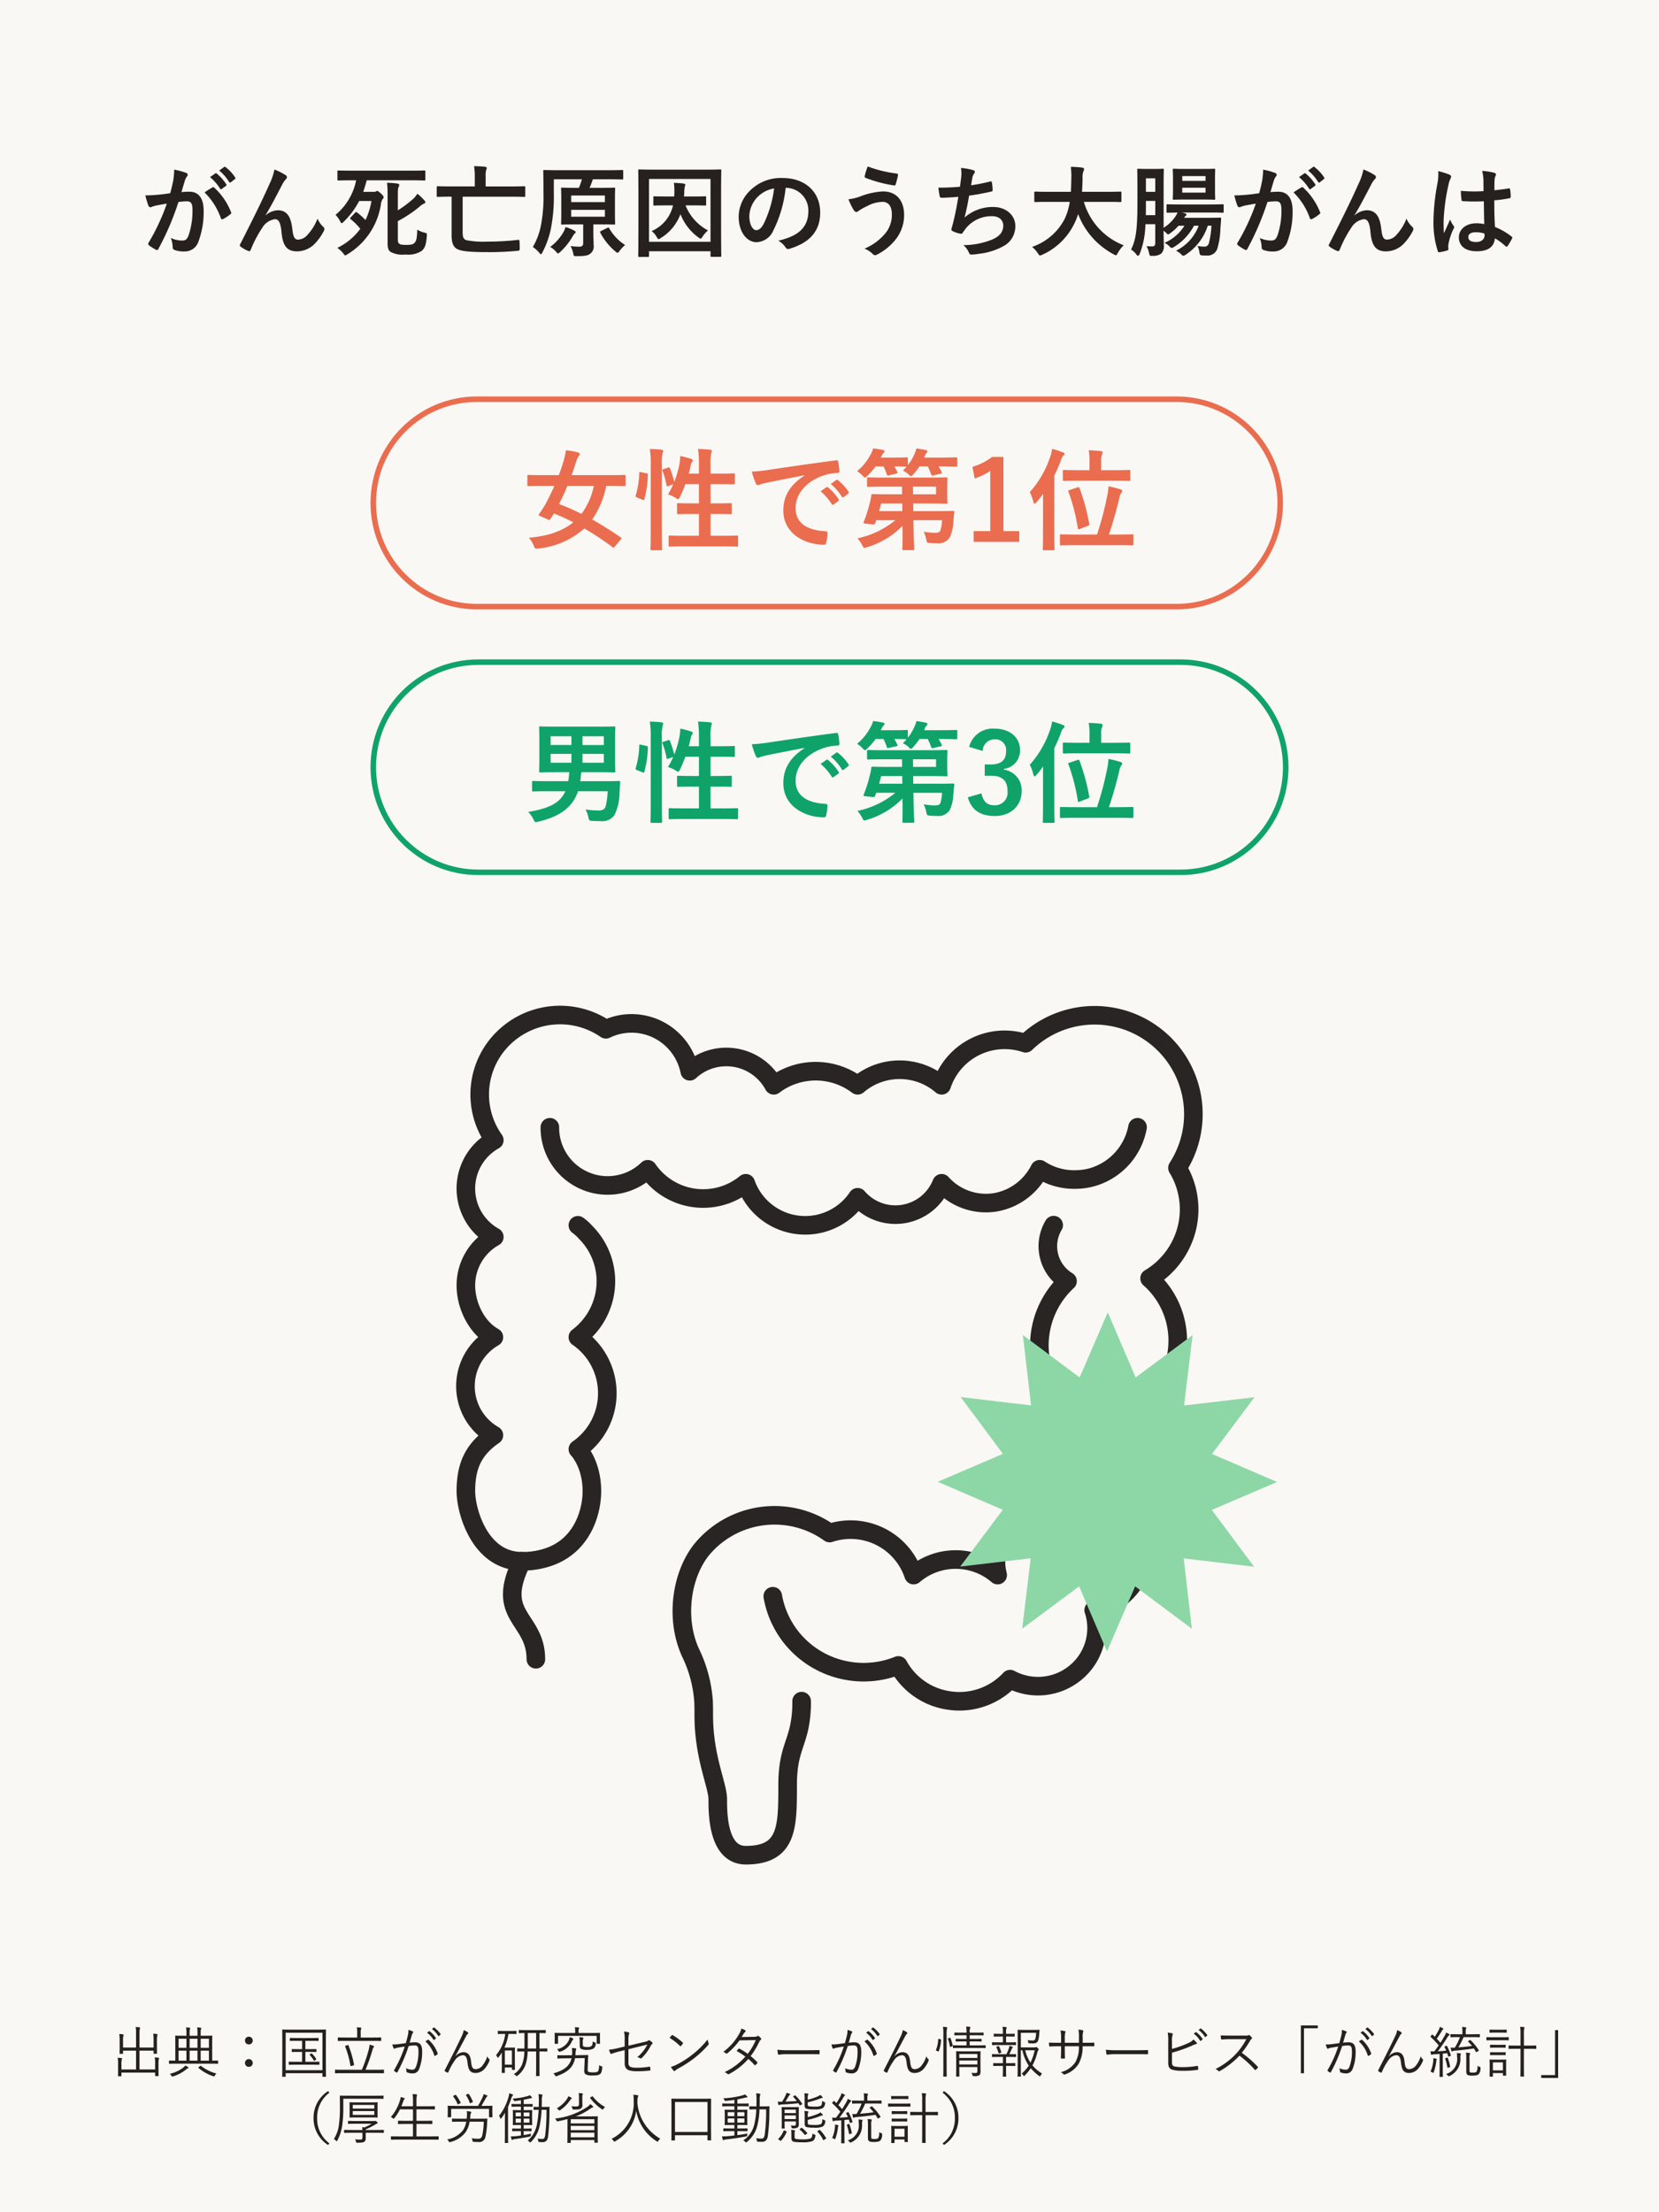 <svg xmlns="http://www.w3.org/2000/svg" xmlns:xlink="http://www.w3.org/1999/xlink" width="300" height="400" viewBox="0 0 300 400">
  <defs>
    <clipPath id="clip-path">
      <rect id="長方形_1325" data-name="長方形 1325" width="135.466" height="155.713" fill="none"/>
    </clipPath>
  </defs>
  <g id="intr_slider01_sp" transform="translate(-2338 -1864)">
    <g id="intr_slider01_sp-2" data-name="intr_slider01_sp" transform="translate(-555.347 -95.772)">
      <path id="パス_2034" data-name="パス 2034" d="M0,0H300V400H0Z" transform="translate(2893.347 1959.772)" fill="#faf8f5"/>
      <g id="グループ_1078" data-name="グループ 1078" transform="translate(3071.614 2141.106)">
        <g id="グループ_1078-2" data-name="グループ 1078" transform="translate(-96 0.292)" clip-path="url(#clip-path)">
          <path id="パス_1190" data-name="パス 1190" d="M57.259,106.779a16.555,16.555,0,0,0,8.33,11.647,16.773,16.773,0,0,0,14.382.862,12.457,12.457,0,0,0,9.445,6.38,11.054,11.054,0,0,0,1.266.1,12.537,12.537,0,0,0,9.494-4A10.646,10.646,0,0,0,112,120.6a10.43,10.43,0,0,0,3.291-11.317,11.878,11.878,0,0,0,8.305-6.837,11.675,11.675,0,0,0-.734-10.66A14.123,14.123,0,0,0,125.4,71.813a14.992,14.992,0,0,0,0-22.511,14.638,14.638,0,0,0,6.709-8.964,14.371,14.371,0,0,0-1.671-11.012A17.87,17.87,0,0,0,102.987,6.791a11.993,11.993,0,0,0-15.192,7.6,11.668,11.668,0,0,0-15.192,0,12.567,12.567,0,0,0-15.167,0,9.748,9.748,0,0,0-15.192-2.533,10.785,10.785,0,0,0-5.722-7.519,10.674,10.674,0,0,0-9.445-.076A14.616,14.616,0,0,0,8.493,5.929,14.24,14.24,0,0,0,6.9,24.311a10.016,10.016,0,0,0,0,17.5,10.045,10.045,0,0,0-5.14,8.759c0,3.6,1.9,7.6,5.064,9.369a10.21,10.21,0,0,0,0,17.724c-3.747,2.583-5.064,5.6-5.064,10.128,0,3.595,2.532,12.66,10.128,12.66a14.082,14.082,0,0,0,5.494-1.013c5.6-2.3,7.166-8.077,7.166-11.647,0-5.064-2.532-7.6-2.532-7.6a12.3,12.3,0,0,0,0-20.256,12.672,12.672,0,0,0,5.064-10.1,12.533,12.533,0,0,0-3.621-8.81,8.934,8.934,0,0,0-1.443-1.317" transform="translate(0.218 0.218)" fill="none" stroke="#292524" stroke-linecap="round" stroke-linejoin="round" stroke-width="3.363"/>
          <path id="パス_1191" data-name="パス 1191" d="M15.2,19.657a10.429,10.429,0,0,0,6.33,9.673,10.186,10.186,0,0,0,3.647.835A10.452,10.452,0,0,0,32.9,27.253c.076.126.177.253.253.355a12.14,12.14,0,0,0,17.471,2.177,11.4,11.4,0,0,0,20.231,2.532,9,9,0,0,0,15.192-2.532,10.761,10.761,0,0,0,9.545,3.469,11.087,11.087,0,0,0,8.179-6A11.378,11.378,0,0,0,110.48,29.1a11.011,11.011,0,0,0,4.179-.911,11.609,11.609,0,0,0,6.811-8.533" transform="translate(1.966 2.542)" fill="none" stroke="#292524" stroke-linecap="round" stroke-linejoin="round" stroke-width="3.363"/>
          <path id="パス_1192" data-name="パス 1192" d="M10.916,89.137c-5.064,10.128,2.532,10.128,2.532,17.724" transform="translate(1.187 11.529)" fill="none" stroke="#292524" stroke-linecap="round" stroke-linejoin="round" stroke-width="3.363"/>
          <path id="パス_1193" data-name="パス 1193" d="M103.569,35.329a7.4,7.4,0,0,0,2.507,10.128,15.818,15.818,0,0,0-2.532,20.256,15.788,15.788,0,0,0-2.532,20.231A10.434,10.434,0,0,0,93.441,98.6a11.67,11.67,0,0,0-15.192,0,12.015,12.015,0,0,0-15.192-7.6A17.1,17.1,0,0,0,40.37,93.464c-4.051,4.507-5.443,12.939-2.355,19.4a23.826,23.826,0,0,1,2.253,8.735c0,.43.026.885.026,1.317v1.012c0,7.6,2.532,12.66,2.532,15.192s0,10.129,5.064,10.129c7.571,0,7.571-5.064,7.571-12.661,0-5.519,1.342-7.038,2.076-10.381a21.551,21.551,0,0,0,.456-4.811" transform="translate(4.7 4.57)" fill="none" stroke="#292524" stroke-linecap="round" stroke-linejoin="round" stroke-width="3.363"/>
        </g>
      </g>
      <path id="パス_2035" data-name="パス 2035" d="M12.978-12.978A8.931,8.931,0,0,1,14.8-10.89a.188.188,0,0,0,.306.054l.756-.558a.182.182,0,0,0,.054-.288,8.284,8.284,0,0,0-1.71-1.926c-.108-.09-.18-.108-.27-.036Zm1.656-1.188a8.515,8.515,0,0,1,1.8,2.07.185.185,0,0,0,.306.054l.72-.558a.208.208,0,0,0,.054-.324,7.517,7.517,0,0,0-1.71-1.854c-.108-.09-.162-.108-.27-.036Zm-8.856,4.1c-.7.108-1.368.2-2.124.27-.792.072-1.584.126-2.376.126a16.445,16.445,0,0,0,.558,1.854.394.394,0,0,0,.576.234,5.289,5.289,0,0,1,.99-.288c.486-.09,1.062-.2,1.764-.306A37.955,37.955,0,0,1,1.872-1.116a.335.335,0,0,0-.072.2.37.37,0,0,0,.144.27A8.186,8.186,0,0,0,3.186.144a.3.3,0,0,0,.468-.162,49.711,49.711,0,0,0,3.618-8.46A11.923,11.923,0,0,1,8.784-8.6c.792,0,1.026.4,1.026,1.656a13.9,13.9,0,0,1-.7,4.482c-.288.738-.558.954-1.152.954a4.79,4.79,0,0,1-2.07-.468A5.143,5.143,0,0,1,6.228-.306a.481.481,0,0,0,.324.5,4.77,4.77,0,0,0,1.872.27,2.577,2.577,0,0,0,2.43-1.692,15.336,15.336,0,0,0,.972-5.634c0-2.3-.9-3.474-2.574-3.474a13.755,13.755,0,0,0-1.44.072c.234-.756.414-1.422.648-2.16a2.278,2.278,0,0,1,.36-.684.375.375,0,0,0,.126-.27.379.379,0,0,0-.288-.36,13.174,13.174,0,0,0-2.16-.594,12.252,12.252,0,0,1-.18,2C6.192-11.718,6.066-11.088,5.778-10.062Zm6.21-.144A12.185,12.185,0,0,1,14.94-5.544c.054.216.234.234.414.144a7.346,7.346,0,0,0,1.35-.9.258.258,0,0,0,.072-.36,12.046,12.046,0,0,0-2.988-4.374c-.126-.126-.216-.162-.342-.09A15.264,15.264,0,0,0,11.988-10.206ZM23.022-6.1c.99-1.62,1.962-3.51,3.114-5.724a4.691,4.691,0,0,1,.558-.774.562.562,0,0,0,.2-.36.47.47,0,0,0-.252-.378,10.429,10.429,0,0,0-2.016-1.008,10.8,10.8,0,0,1-.9,2.628c-.99,2.25-2.646,5.688-5.274,10.836a.536.536,0,0,0-.09.252.314.314,0,0,0,.162.234,5.816,5.816,0,0,0,1.386.774c.234.072.324.036.432-.216a20.91,20.91,0,0,1,2.106-4,3.143,3.143,0,0,1,2.268-1.53c.63,0,1.026.522,1.188,2.322C26.136-.5,26.91.45,28.728.45A4.5,4.5,0,0,0,32.04-1.062a9.735,9.735,0,0,0,1.548-2.232A.636.636,0,0,0,33.66-3.6a.494.494,0,0,0-.2-.378,4.367,4.367,0,0,1-1.044-1.494A8.91,8.91,0,0,1,30.6-2.538a2.3,2.3,0,0,1-1.692.864c-.684,0-.9-.594-1.044-1.908-.2-1.728-.684-3.4-2.628-3.4a3.572,3.572,0,0,0-2.2.918ZM39.4-12.4a10.788,10.788,0,0,1-3.726,6.246,4.836,4.836,0,0,1,.81,1.116c.144.27.216.4.306.4s.18-.09.36-.27a14.2,14.2,0,0,0,2.79-3.744h2.232a13.287,13.287,0,0,1-1.08,3.438,12.072,12.072,0,0,0-1.53-1.368c-.144-.126-.216-.108-.378.072l-.756.81c-.09.09-.126.144-.126.18,0,.054.036.09.108.144a11.428,11.428,0,0,1,1.746,1.746A11.2,11.2,0,0,1,36-.18a5.073,5.073,0,0,1,1.044.954c.2.27.27.4.4.4.09,0,.2-.072.414-.216a12.81,12.81,0,0,0,6.012-8.946,2.293,2.293,0,0,1,.324-1.026.435.435,0,0,0,.18-.342c0-.108-.126-.324-.5-.666-.4-.36-.558-.45-.684-.45-.09,0-.126.036-.216.09a.736.736,0,0,1-.4.072H40.68c.234-.666.45-1.35.63-2.088h8.118c1.62,0,2.178.036,2.286.036.18,0,.2-.018.2-.2v-1.4c0-.2-.018-.216-.2-.216-.108,0-.666.036-2.286.036H38.5c-1.62,0-2.16-.036-2.268-.036-.2,0-.216.018-.216.216v1.4c0,.18.018.2.216.2.108,0,.648-.036,2.268-.036ZM46.944-9.54c0-1.152.018-1.44.126-1.62a.792.792,0,0,0,.126-.4c0-.126-.126-.216-.36-.252a17.693,17.693,0,0,0-1.854-.144,18.486,18.486,0,0,1,.108,2.358v8.586c0,1.026.2,1.332.612,1.6a4.583,4.583,0,0,0,2.592.432A4.573,4.573,0,0,0,51.246.378c.522-.468.81-.972.936-2.7.036-.486.036-.5-.414-.612a4.3,4.3,0,0,1-1.314-.54c-.054,1.6-.18,2.07-.486,2.376-.27.27-.576.378-1.386.378-.936,0-1.188-.054-1.386-.216-.234-.18-.252-.378-.252-1.062V-5.022A22.759,22.759,0,0,0,50.832-7.6a3.089,3.089,0,0,1,.828-.576c.18-.072.252-.126.252-.234a.49.49,0,0,0-.162-.342,9.277,9.277,0,0,0-1.278-1.224,4.119,4.119,0,0,1-.882,1.044,20.128,20.128,0,0,1-2.646,1.962Zm9.72.108v7.02c0,1.476.414,2.2,1.134,2.5.81.36,2.286.5,5.382.5A52.946,52.946,0,0,0,68.67.342c.324-.036.324-.054.306-.99-.018-.99-.018-1.008-.342-.972a49.6,49.6,0,0,1-5.544.306,15.459,15.459,0,0,1-3.708-.252c-.594-.162-.72-.612-.72-1.44V-9.432h8.856c1.6,0,2.142.036,2.25.036.2,0,.216-.018.216-.2v-1.53c0-.18-.018-.2-.216-.2-.108,0-.648.036-2.25.036h-4.7v-1.782a4.279,4.279,0,0,1,.09-1.17,1,1,0,0,0,.108-.4c0-.09-.108-.18-.288-.2a18.576,18.576,0,0,0-2-.108,11.212,11.212,0,0,1,.126,2.034v1.62h-4.41c-1.6,0-2.16-.036-2.268-.036-.18,0-.2.018-.2.2v1.53c0,.18.018.2.2.2.108,0,.666-.036,2.268-.036Zm18.486-3.15h5.076a12.136,12.136,0,0,1-.54,1.548h-.648c-1.674,0-2.25-.036-2.376-.036-.18,0-.2.018-.2.18,0,.126.036.594.036,1.746V-6.3c0,1.116-.036,1.6-.036,1.71,0,.18.018.2.2.2.126,0,.7-.036,2.376-.036H80.46V-1.08c0,.45-.144.684-.72.684A13.461,13.461,0,0,1,78.174-.5,4.817,4.817,0,0,1,78.642.738c.108.594.108.576.666.576,1.62,0,2.034-.144,2.448-.45A1.648,1.648,0,0,0,82.35-.684c0-.666-.054-1.4-.054-2.25V-4.428h1.35c1.692,0,2.286.036,2.376.036.2,0,.216-.018.216-.2,0-.108-.036-.594-.036-1.71V-9.144c0-1.152.036-1.638.036-1.746,0-.162-.018-.18-.216-.18-.09,0-.684.036-2.376.036H81.612a13.913,13.913,0,0,0,.594-1.548h2.88c1.692,0,2.3.036,2.412.036.18,0,.2-.018.2-.2v-1.3c0-.2-.018-.216-.2-.216-.108,0-.7.036-2.394.036H75.87c-1.71,0-2.322-.036-2.412-.036-.2,0-.216.018-.216.216,0,.108.036,1.26.036,3.816a28.33,28.33,0,0,1-.45,5.94A12.329,12.329,0,0,1,71.352-.342,5.311,5.311,0,0,1,72.486.666c.162.2.252.306.324.306.09,0,.162-.126.288-.36A16.583,16.583,0,0,0,74.61-3.6a30.711,30.711,0,0,0,.54-6.606Zm9.234,6.768h-6.1V-7.056h6.1Zm-6.1-3.834h6.1V-8.46h-6.1Zm-3.8,9.306A3.282,3.282,0,0,1,75.528.5c.2.216.288.324.4.324.09,0,.2-.108.4-.288a12,12,0,0,0,2.214-2.772,2.852,2.852,0,0,1,.36-.522c.108-.09.2-.144.2-.288,0-.108-.126-.18-.288-.27a7.7,7.7,0,0,0-1.548-.63,4.287,4.287,0,0,1-.486,1.1A8.851,8.851,0,0,1,74.484-.342Zm9.252-2.916c-.234.108-.27.162-.18.342A11,11,0,0,0,86.292.468c.18.162.288.234.378.234.108,0,.2-.09.36-.324A6.536,6.536,0,0,1,88.038-.7a8.6,8.6,0,0,1-2.862-3.006c-.09-.162-.126-.18-.342-.09Zm16.416-4.608c1.674,0,2.232.036,2.34.036.18,0,.2-.018.2-.2V-9.306c0-.18-.018-.2-.2-.2-.108,0-.666.036-2.34.036H98.694l.036-.576a8.3,8.3,0,0,1,.09-1.17,1.016,1.016,0,0,0,.108-.36c0-.126-.126-.2-.324-.234-.558-.072-1.188-.108-1.746-.126a10.244,10.244,0,0,1,.09,1.764c0,.252-.018.486-.036.7H95.67c-1.656,0-2.214-.036-2.322-.036-.18,0-.2.018-.2.2v1.278c0,.18.018.2.2.2.108,0,.666-.036,2.322-.036H96.7a6.618,6.618,0,0,1-3.852,4.644,3.794,3.794,0,0,1,.9,1.062c.162.27.234.4.36.4.09,0,.216-.09.432-.234a8.526,8.526,0,0,0,3.51-4.284,9.421,9.421,0,0,0,3.222,4.194c.216.144.324.234.414.234.126,0,.2-.126.378-.4a4.643,4.643,0,0,1,.972-1.08,8.8,8.8,0,0,1-4.068-4.536ZM92.16,1.458c.18,0,.2-.018.2-.2V.432h11.124v.81c0,.18.018.2.2.2h1.548c.18,0,.2-.018.2-.2,0-.108-.036-1.332-.036-6.912V-9.846c0-2.952.036-4.212.036-4.32,0-.18-.018-.2-.2-.2-.126,0-.7.036-2.394.036H93.006c-1.674,0-2.268-.036-2.394-.036-.18,0-.2.018-.2.2,0,.108.036,1.368.036,4.932v3.582c0,5.58-.036,6.786-.036,6.912,0,.18.018.2.2.2Zm.2-14.094h11.124V-1.278H92.358Zm24.786,1.6a4.089,4.089,0,0,1,4.032,4.176c0,3.4-2.394,4.662-5.436,5.382A3.818,3.818,0,0,1,117-.342c.234.36.4.432.774.324,3.654-1.1,5.544-3.2,5.544-6.552,0-3.582-2.538-6.246-6.858-6.246a7.877,7.877,0,0,0-5.85,2.3,6.632,6.632,0,0,0-2.034,4.68c0,2.934,1.6,4.626,3.186,4.626a3.419,3.419,0,0,0,3.06-2.07,22.539,22.539,0,0,0,2.25-7.758Zm-2.16.108a20.566,20.566,0,0,1-1.908,6.444c-.486.864-.882,1.1-1.35,1.1-.558,0-1.224-.918-1.224-2.574a5.183,5.183,0,0,1,1.4-3.33A5.421,5.421,0,0,1,114.984-10.926ZM131.922-14.9a8.486,8.486,0,0,0-.54,1.692c-.054.234.036.324.126.36a23.766,23.766,0,0,0,5.22,1.386c.144.018.2-.072.252-.252a14.546,14.546,0,0,0,.4-1.584.257.257,0,0,0-.234-.324A22.6,22.6,0,0,1,131.922-14.9Zm-3.492,5.94a12.43,12.43,0,0,0,.918,1.89c.108.162.27.4.5.4a.656.656,0,0,0,.4-.18,8.538,8.538,0,0,1,1.53-.864A6.027,6.027,0,0,1,134.6-8.5c1.044,0,1.674.774,1.674,2.268a5.273,5.273,0,0,1-.99,3.186,9.787,9.787,0,0,1-3.96,3.006,4.444,4.444,0,0,1,1.494.954.584.584,0,0,0,.432.234.811.811,0,0,0,.306-.09A10.167,10.167,0,0,0,137.034-1.8a7.055,7.055,0,0,0,1.458-4.3c0-2.646-1.386-4.284-3.8-4.284a12.914,12.914,0,0,0-4.122.9A9.369,9.369,0,0,1,128.43-8.964Zm20.16-2.268c-1.386.108-2.5.162-3.906.162.072.594.2,1.35.252,1.566a.307.307,0,0,0,.342.252c.918,0,2.052-.09,3.024-.162-.306,1.8-.558,3.132-.954,4.716-.072.27-.144.54-.234.846a1.228,1.228,0,0,0-.072.36c0,.162.108.234.4.36a5.06,5.06,0,0,0,1.35.4c.162.018.216-.054.342-.27.162-.234.342-.45.5-.684a5.985,5.985,0,0,1,4.734-2.232c1.368,0,2.052.774,2.052,1.71,0,1.134-.666,1.962-2.052,2.538a14.021,14.021,0,0,1-5.166.99,3.435,3.435,0,0,1,.972,1.278c.144.342.27.432.45.432A8.338,8.338,0,0,0,151.956.9a11.989,11.989,0,0,0,4.59-1.44A4.034,4.034,0,0,0,158.6-4.176c0-1.854-1.62-3.4-4.014-3.4a7.786,7.786,0,0,0-5.166,1.908c.324-1.26.576-2.466.828-3.96,1.512-.2,2.484-.4,4.032-.738.162-.036.216-.09.216-.288a8.145,8.145,0,0,0-.126-1.332c-.036-.234-.126-.252-.378-.18a32.917,32.917,0,0,1-3.384.666c.09-.63.162-.99.252-1.476a1.868,1.868,0,0,1,.306-.666.592.592,0,0,0,.126-.288c0-.144-.126-.252-.36-.324a11.78,11.78,0,0,0-2.16-.378,5.972,5.972,0,0,1,.036,1.746C148.752-12.456,148.68-11.862,148.59-11.232ZM168.444-8.5a10.88,10.88,0,0,1-.972,3.186A10.419,10.419,0,0,1,161.64-.36,5.576,5.576,0,0,1,162.666.774c.2.306.27.414.414.414a1.437,1.437,0,0,0,.432-.144,11.812,11.812,0,0,0,5.76-5.616,10.468,10.468,0,0,0,.684-1.728A13.793,13.793,0,0,0,176.364.972a1.158,1.158,0,0,0,.414.18c.144,0,.216-.144.378-.45A6,6,0,0,1,178.2-.648,12.016,12.016,0,0,1,171-8.5h4.3c1.62,0,2.178.036,2.286.036.18,0,.2-.018.2-.216v-1.476c0-.18-.018-.2-.2-.2-.108,0-.666.036-2.286.036h-4.644c.072-.774.09-1.6.108-2.484a3.114,3.114,0,0,1,.162-1.26.756.756,0,0,0,.108-.378c0-.126-.144-.216-.324-.252a20.71,20.71,0,0,0-2.07-.144,14.1,14.1,0,0,1,.09,2.088c-.018.882-.036,1.692-.09,2.43H164.52c-1.62,0-2.178-.036-2.286-.036-.18,0-.2.018-.2.2v1.476c0,.2.018.216.2.216.108,0,.666-.036,2.286-.036Zm25.614,4.3a14.75,14.75,0,0,1-.45,3.15.8.8,0,0,1-.846.648,8.071,8.071,0,0,1-1.224-.126,3.174,3.174,0,0,1,.342,1.08c.09.558.126.594.522.63.234.018.432.018.756.018A1.853,1.853,0,0,0,195.174-.18a14.342,14.342,0,0,0,.522-3.582l.126-1.674c0-.18-.036-.216-.216-.216-.108,0-.612.036-2.088.036h-4.392a1.043,1.043,0,0,1,.288-.36.268.268,0,0,0,.144-.252c0-.054-.072-.126-.288-.2-.162-.036-.324-.09-.5-.144h4.914c1.71,0,2.286.036,2.394.036.18,0,.2-.018.2-.2V-7.848c0-.2-.018-.216-.2-.216-.108,0-.684.036-2.394.036h-5.13c-1.71,0-2.3-.036-2.412-.036-.18,0-.2.018-.2.216v1.116c0,.18.018.2.2.2.09,0,.576-.018,1.8-.036a5.6,5.6,0,0,1-.4.72,7.012,7.012,0,0,1-2.124,2.034v-7.506c0-1.872.036-2.862.036-2.97,0-.18-.018-.2-.216-.2-.09,0-.414.036-1.476.036H182.34c-1.044,0-1.368-.036-1.476-.036-.2,0-.216.018-.216.2,0,.126.036,1.1.036,2.97v2.934c0,5.148-.324,6.822-1.152,8.514a3.177,3.177,0,0,1,.936.864c.126.18.234.252.324.252.108,0,.2-.09.288-.306a15.309,15.309,0,0,0,1.044-5.4h1.782v3.4c0,.432-.144.594-.468.612a8.2,8.2,0,0,1-1.116-.036A3.99,3.99,0,0,1,182.772.7c.126.594.126.576.684.558A2.488,2.488,0,0,0,185,.846a1.871,1.871,0,0,0,.45-1.53c0-.738-.036-1.674-.036-2.5v-.108c.144.108.306.252.468.4.162.18.252.27.342.27s.2-.072.4-.216a8.05,8.05,0,0,0,1.494-1.35h1.062a7.9,7.9,0,0,1-3.618,3.1,2.7,2.7,0,0,1,.954.684c.162.162.252.234.36.234a.9.9,0,0,0,.4-.162,9.977,9.977,0,0,0,3.636-3.852h.846a8.214,8.214,0,0,1-4.1,4.518A3.407,3.407,0,0,1,188.6.99c.162.162.252.252.378.252a1.078,1.078,0,0,0,.45-.2,9.876,9.876,0,0,0,3.978-5.238ZM182.2-6.1c.018-.684.018-1.44.018-2.268v-.306h1.692V-6.1Zm1.71-6.66v2.448h-1.692v-2.448Zm5.49-1.692c-1.494,0-2-.036-2.124-.036-.18,0-.2.018-.2.2,0,.126.036.54.036,1.548v2.106c0,1.026-.036,1.422-.036,1.548,0,.18.018.2.2.2.126,0,.63-.036,2.124-.036h3.024c1.494,0,2,.036,2.124.036.18,0,.2-.018.2-.2,0-.108-.036-.522-.036-1.548v-2.106c0-1.008.036-1.44.036-1.548,0-.18-.018-.2-.2-.2-.126,0-.63.036-2.124.036ZM193-10.17h-4.212v-.882H193Zm-4.212-2.124v-.864H193v.864Zm21.114-.684a8.931,8.931,0,0,1,1.818,2.088.188.188,0,0,0,.306.054l.756-.558a.182.182,0,0,0,.054-.288,8.285,8.285,0,0,0-1.71-1.926c-.108-.09-.18-.108-.27-.036Zm1.656-1.188a8.516,8.516,0,0,1,1.8,2.07.185.185,0,0,0,.306.054l.72-.558a.208.208,0,0,0,.054-.324,7.517,7.517,0,0,0-1.71-1.854c-.108-.09-.162-.108-.27-.036Zm-8.856,4.1c-.7.108-1.368.2-2.124.27-.792.072-1.584.126-2.376.126a16.445,16.445,0,0,0,.558,1.854.394.394,0,0,0,.576.234,5.289,5.289,0,0,1,.99-.288c.486-.09,1.062-.2,1.764-.306a37.955,37.955,0,0,1-3.294,7.056.335.335,0,0,0-.072.2.37.37,0,0,0,.144.27,8.186,8.186,0,0,0,1.242.792.3.3,0,0,0,.468-.162,49.712,49.712,0,0,0,3.618-8.46A11.923,11.923,0,0,1,205.7-8.6c.792,0,1.026.4,1.026,1.656a13.9,13.9,0,0,1-.7,4.482c-.288.738-.558.954-1.152.954a4.79,4.79,0,0,1-2.07-.468,5.144,5.144,0,0,1,.342,1.674.481.481,0,0,0,.324.5,4.77,4.77,0,0,0,1.872.27,2.577,2.577,0,0,0,2.43-1.692,15.336,15.336,0,0,0,.972-5.634c0-2.3-.9-3.474-2.574-3.474a13.755,13.755,0,0,0-1.44.072c.234-.756.414-1.422.648-2.16a2.278,2.278,0,0,1,.36-.684.375.375,0,0,0,.126-.27.379.379,0,0,0-.288-.36,13.174,13.174,0,0,0-2.16-.594,12.251,12.251,0,0,1-.18,2C203.112-11.718,202.986-11.088,202.7-10.062Zm6.21-.144a12.185,12.185,0,0,1,2.952,4.662c.054.216.234.234.414.144a7.346,7.346,0,0,0,1.35-.9.258.258,0,0,0,.072-.36,12.046,12.046,0,0,0-2.988-4.374c-.126-.126-.216-.162-.342-.09A15.264,15.264,0,0,0,208.908-10.206Zm11.034,4.1c.99-1.62,1.962-3.51,3.114-5.724a4.691,4.691,0,0,1,.558-.774.562.562,0,0,0,.2-.36.47.47,0,0,0-.252-.378,10.429,10.429,0,0,0-2.016-1.008,10.8,10.8,0,0,1-.9,2.628C219.654-9.468,218-6.03,215.37-.882a.536.536,0,0,0-.09.252.314.314,0,0,0,.162.234,5.816,5.816,0,0,0,1.386.774c.234.072.324.036.432-.216a20.91,20.91,0,0,1,2.106-4,3.143,3.143,0,0,1,2.268-1.53c.63,0,1.026.522,1.188,2.322C223.056-.5,223.83.45,225.648.45a4.5,4.5,0,0,0,3.312-1.512,9.735,9.735,0,0,0,1.548-2.232.636.636,0,0,0,.072-.306.494.494,0,0,0-.2-.378,4.367,4.367,0,0,1-1.044-1.494,8.91,8.91,0,0,1-1.818,2.934,2.3,2.3,0,0,1-1.692.864c-.684,0-.9-.594-1.044-1.908-.2-1.728-.684-3.4-2.628-3.4a3.572,3.572,0,0,0-2.2.918ZM243.4-4.482a7.512,7.512,0,0,0-1.44-.144c-1.818,0-3.15,1.062-3.15,2.538,0,1.548,1.152,2.52,3.222,2.52,2.124,0,3.15-.828,3.294-2.34a10.689,10.689,0,0,1,1.944,1.44.249.249,0,0,0,.162.09.218.218,0,0,0,.162-.108,9.725,9.725,0,0,0,.828-1.386c.09-.2.072-.252-.09-.36A11.78,11.78,0,0,0,245.34-3.96c-.09-1.548-.126-2.808-.126-4.824a20.283,20.283,0,0,0,2.772-.378c.126-.018.2-.108.2-.27a7.2,7.2,0,0,0-.108-1.278c-.036-.2-.072-.27-.288-.216-.774.126-1.71.252-2.556.324,0-.828,0-1.3.036-1.908a2.031,2.031,0,0,1,.144-.63.772.772,0,0,0,.108-.306c0-.162-.126-.252-.324-.306a10.02,10.02,0,0,0-2.178-.342,7.42,7.42,0,0,1,.234,1.764c0,.666.018,1.242.018,1.89a26.039,26.039,0,0,1-4.1-.054,11.029,11.029,0,0,0,.126,1.638c.018.18.09.234.324.234a36.4,36.4,0,0,0,3.708.018C243.342-7.182,243.36-5.868,243.4-4.482Zm.036,1.71a2.534,2.534,0,0,1,.018.36c0,.648-.576,1.17-1.476,1.17-1.062,0-1.458-.342-1.458-.9s.5-.864,1.35-.864A5.013,5.013,0,0,1,243.432-2.772ZM235.08-14.058a9.059,9.059,0,0,1-.126,2.124,39.1,39.1,0,0,0-.738,6.822,16.767,16.767,0,0,0,.774,5.49c.09.252.162.27.36.216A7.538,7.538,0,0,0,236.7.288c.162-.054.234-.108.216-.234a3.4,3.4,0,0,1,.018-.954,10.67,10.67,0,0,1,.918-2.736.522.522,0,0,0,.108-.288.389.389,0,0,0-.108-.252,4.787,4.787,0,0,1-.63-1.134c-.378.9-.756,1.674-1.116,2.5-.054-.756-.054-1.584-.054-2.3a35.744,35.744,0,0,1,.9-6.552,3.653,3.653,0,0,1,.324-.99.919.919,0,0,0,.126-.4c0-.144-.072-.252-.27-.36A14.054,14.054,0,0,0,235.08-14.058Z" transform="translate(2918.347 2004.772)" fill="#26201f"/>
      <g id="パス_2036" data-name="パス 2036" transform="translate(2960.347 2031.457)" fill="none">
        <path d="M19.251,0h126.5a19.251,19.251,0,0,1,0,38.5H19.251a19.251,19.251,0,0,1,0-38.5Z" stroke="none"/>
        <path d="M 19.251 1 C 14.376 1 9.793 2.898 6.345 6.345 C 2.898 9.793 1 14.376 1 19.251 C 1 24.126 2.898 28.709 6.345 32.156 C 9.793 35.603 14.376 37.501 19.251 37.501 L 145.755 37.501 C 150.63 37.501 155.213 35.603 158.66 32.156 C 162.107 28.709 164.005 24.126 164.005 19.251 C 164.005 14.376 162.107 9.793 158.66 6.345 C 155.213 2.898 150.63 1 145.755 1 L 19.251 1 M 19.251 -3.814697265625e-06 L 145.755 -3.814697265625e-06 C 156.387 -3.814697265625e-06 165.005 8.619 165.005 19.251 C 165.005 29.882 156.387 38.501 145.755 38.501 L 19.251 38.501 C 8.619 38.501 -1.52587890625e-05 29.882 -1.52587890625e-05 19.251 C -1.52587890625e-05 8.619 8.619 -3.814697265625e-06 19.251 -3.814697265625e-06 Z" stroke="none" fill="#ea6d4f"/>
      </g>
      <g id="パス_2037" data-name="パス 2037" transform="translate(2960.347 2079)" fill="none">
        <path d="M19.5,0h127a19.5,19.5,0,0,1,0,39H19.5a19.5,19.5,0,0,1,0-39Z" stroke="none"/>
        <path d="M 19.5 1 C 17.002 1 14.579 1.489 12.299 2.453 C 10.096 3.385 8.118 4.719 6.419 6.419 C 4.719 8.118 3.385 10.096 2.453 12.299 C 1.489 14.579 1 17.002 1 19.5 C 1 21.998 1.489 24.421 2.453 26.701 C 3.385 28.904 4.719 30.882 6.419 32.581 C 8.118 34.281 10.096 35.615 12.299 36.547 C 14.579 37.511 17.002 38 19.5 38 L 146.5 38 C 148.998 38 151.421 37.511 153.701 36.547 C 155.904 35.615 157.882 34.281 159.581 32.581 C 161.281 30.882 162.615 28.904 163.547 26.701 C 164.511 24.421 165 21.998 165 19.5 C 165 17.002 164.511 14.579 163.547 12.299 C 162.615 10.096 161.281 8.118 159.581 6.419 C 157.882 4.719 155.904 3.385 153.701 2.453 C 151.421 1.489 148.998 1 146.5 1 L 19.5 1 M 19.5 0 L 146.5 0 C 157.27 0 166 8.73 166 19.5 C 166 30.27 157.27 39 146.5 39 L 19.5 39 C 8.73 39 0 30.27 0 19.5 C 0 8.73 8.73 0 19.5 0 Z" stroke="none" fill="#0fa36a"/>
      </g>
      <path id="パス_2038" data-name="パス 2038" d="M-37.75-.38c.18-.22.2-.26.02-.38-1.76-1.2-3.48-2.3-5.18-3.24a16.219,16.219,0,0,0,2.54-6.08h.76c1.78,0,2.38.04,2.5.04.22,0,.24-.02.24-.22v-1.56c0-.22-.02-.24-.24-.24-.12,0-.72.04-2.5.04h-7.02c.28-.8.56-1.62.82-2.46a3.082,3.082,0,0,1,.42-.92c.14-.16.22-.26.22-.4,0-.16-.08-.28-.34-.34a14.554,14.554,0,0,0-2.16-.38,12.792,12.792,0,0,1-.42,1.96c-.24.8-.52,1.66-.86,2.54h-2.96c-1.78,0-2.38-.04-2.5-.04-.2,0-.22.02-.22.24v1.56c0,.2.02.22.22.22.12,0,.72-.04,2.5-.04h2.16c-.52,1.18-1.08,2.32-1.62,3.32a15.837,15.837,0,0,1-1.14,1.74c-.14.2-.1.28.16.38l1.44.64c.24.12.28.12.42-.08.22-.32.46-.7.66-1.02,1.18.48,2.34,1,3.5,1.6C-48.25-1.92-50.87-1-54.37-.7A4.949,4.949,0,0,1-53.49.72c.16.4.24.54.44.54a4.068,4.068,0,0,0,.44-.02,14.761,14.761,0,0,0,8.28-3.62A53.6,53.6,0,0,1-39.23,1c.18.14.24.12.42-.12Zm-4.86-9.7a12.917,12.917,0,0,1-2.24,5.06A39.762,39.762,0,0,0-48.91-6.8c.54-1.04,1.04-2.12,1.52-3.28Zm12.62-3.04c-.26.08-.28.12-.2.34a13.678,13.678,0,0,1,.72,2.6c.04.22.1.22.36.12l.84-.3a12.915,12.915,0,0,1-.94,1.82,5.7,5.7,0,0,1,1.44.66.978.978,0,0,0,.38.2c.12,0,.2-.12.36-.42a22.061,22.061,0,0,0,.96-2.3h2.46v3.48h-1.2c-1.8,0-2.4-.04-2.54-.04-.2,0-.22.02-.22.22v1.56c0,.2.02.22.22.22.14,0,.74-.04,2.54-.04h1.2v3.94h-2.52c-1.96,0-2.64-.04-2.74-.04-.2,0-.22.02-.22.22V.66c0,.22.02.24.22.24.1,0,.78-.04,2.74-.04h6.64c1.96,0,2.62.04,2.74.04.2,0,.22-.02.22-.24V-.88c0-.2-.02-.22-.22-.22-.12,0-.78.04-2.74.04h-2.02V-5h1.08c1.8,0,2.42.04,2.54.04.2,0,.22-.02.22-.22V-6.74c0-.2-.02-.22-.22-.22-.12,0-.74.04-2.54.04h-1.08V-10.4h1.68c1.78,0,2.38.04,2.5.04.2,0,.22-.02.22-.22v-1.54c0-.2-.02-.22-.22-.22-.12,0-.72.04-2.5.04h-1.68v-1.5a8.15,8.15,0,0,1,.14-2.22,1.467,1.467,0,0,0,.1-.4c0-.1-.12-.18-.32-.2-.68-.08-1.42-.12-2.18-.14a21.085,21.085,0,0,1,.16,3.02v1.44h-1.84q.21-.78.36-1.5a1.439,1.439,0,0,1,.24-.62.363.363,0,0,0,.12-.28c0-.1-.08-.18-.34-.28a15.341,15.341,0,0,0-1.92-.5,10.917,10.917,0,0,1-.14,1.44,17.773,17.773,0,0,1-.94,3.24,19.587,19.587,0,0,0-.78-2.46c-.08-.18-.14-.2-.36-.12ZM-32.33-2.16c0,2.24-.04,3.38-.04,3.48,0,.22.02.24.22.24h1.66c.2,0,.22-.02.22-.24,0-.1-.04-1.24-.04-3.5V-13.8a7.935,7.935,0,0,1,.14-2.22.9.9,0,0,0,.1-.38c0-.1-.12-.2-.32-.22-.66-.08-1.34-.12-2.1-.14a18.372,18.372,0,0,1,.16,3.02Zm-1.74-10.4c-.28-.06-.32-.08-.32.12a16.61,16.61,0,0,1-.64,4.06c-.06.2-.04.3.22.4l1,.4c.22.08.26.12.32-.08a17.451,17.451,0,0,0,.64-4.38c.02-.22-.02-.26-.28-.32Zm29.56.6c-2.42,1.58-3.84,3.5-3.84,6.34C-8.35-1.46-4.49.56-.97.56c.24,0,.32-.12.38-.42A7.114,7.114,0,0,0-.37-1.58c0-.22-.12-.3-.44-.3C-4.29-2.1-6.13-3.5-6.13-6.08c0-2.4,1.7-4.74,5.1-5.9a8.924,8.924,0,0,1,2.44-.44c.26,0,.38-.06.38-.3a11.426,11.426,0,0,0-.22-1.76c-.02-.14-.12-.26-.42-.22-5.16.68-9.56,1.34-12.02,1.7a27.591,27.591,0,0,1-3.18.34,13.937,13.937,0,0,0,.74,2.16.468.468,0,0,0,.38.3,1.168,1.168,0,0,0,.44-.16c.3-.1.5-.14,1.26-.32,2.14-.44,4.28-.86,6.72-1.32Zm2.9,2.86A9.924,9.924,0,0,1,.41-6.78a.209.209,0,0,0,.34.06l.84-.62a.2.2,0,0,0,.06-.32A9.205,9.205,0,0,0-.25-9.8c-.12-.1-.2-.12-.3-.04ZM.23-10.42a9.461,9.461,0,0,1,2,2.3.205.205,0,0,0,.34.06l.8-.62a.231.231,0,0,0,.06-.36,8.352,8.352,0,0,0-1.9-2.06c-.12-.1-.18-.12-.3-.04Zm12.88.48.02,1.38H10.51c-1.92,0-2.6-.04-2.72-.04-.2,0-.22.04-.24.26a8.764,8.764,0,0,1-.24,1.22,24.2,24.2,0,0,1-1.14,3.6c-.1.24.04.24,1,.34,1,.1,1,.1,1.08-.14l.2-.56h3.46A15.925,15.925,0,0,1,5.05-.6,5.812,5.812,0,0,1,5.91.64c.18.36.26.48.42.48A2.341,2.341,0,0,0,6.81,1a14.948,14.948,0,0,0,6.38-3.84l.02.82c.02,1.96-.02,2.94-.02,3.32,0,.22.02.24.22.24h1.68c.22,0,.24-.02.24-.24,0-.34-.1-1.4-.12-3.34l-.04-1.84h5.18a6.548,6.548,0,0,1-.32,1.9c-.18.34-.5.38-1.02.38a11.949,11.949,0,0,1-1.98-.2,5.728,5.728,0,0,1,.46,1.36c.12.62.16.66.72.7.48.04.82.04,1.16.04A2.423,2.423,0,0,0,21.73-.74a6.947,6.947,0,0,0,.66-2.8c.06-.62.1-1.2.18-1.78.02-.2-.04-.24-.24-.24-.12,0-.82.04-2.8.04H15.15L15.13-6.9h2.78c2.06,0,3.08.04,3.18.04.22,0,.24-.02.24-.22,0-.12-.04-.54-.04-1.52V-9.9c0-.96.04-1.38.04-1.5,0-.2-.02-.22-.24-.22-.1,0-1.12.04-3.18.04H9.73c-1.94,0-2.6-.04-2.72-.04-.2,0-.22.02-.22.22v1.28c0,.2.02.22.22.22.12,0,.78-.04,2.72-.04Zm6.16,0v1.38H15.11l-.02-1.38ZM8.97-5.52,9.35-6.9h3.8l.02,1.38Zm8.8-8.08a11.848,11.848,0,0,1,.62,1.46c.08.22.12.22.4.16l1.3-.3c.26-.06.28-.12.2-.3-.18-.36-.36-.7-.56-1.02h.32c2.02,0,2.74.04,2.86.04.18,0,.2-.02.2-.22v-1.24c0-.2-.02-.22-.2-.22-.12,0-.84.04-2.86.04H17.11l.14-.34a1.165,1.165,0,0,1,.3-.48c.1-.1.16-.14.16-.28,0-.16-.1-.2-.32-.26a14.651,14.651,0,0,0-1.68-.28,4.684,4.684,0,0,1-.32.94,8.885,8.885,0,0,1-1.22,2.06v-1.18c0-.2-.02-.22-.24-.22-.12,0-.66.04-2.34.04H9.27l.18-.34a1.622,1.622,0,0,1,.34-.5.4.4,0,0,0,.16-.28c0-.14-.1-.22-.3-.26-.46-.1-1.2-.22-1.76-.28a3.836,3.836,0,0,1-.36.92,9.825,9.825,0,0,1-2.54,3.2,5.228,5.228,0,0,1,.98.8c.22.24.32.36.44.36.1,0,.22-.1.44-.32a11.233,11.233,0,0,0,1.48-1.7H9.77a9.623,9.623,0,0,1,.58,1.42c.08.24.12.24.4.18l1.34-.3c.24-.06.26-.1.18-.28q-.24-.51-.54-1.02c1.56,0,2.08.04,2.2.04q-.3.36-.66.72a3.912,3.912,0,0,1,1,.66c.24.24.34.36.46.36.1,0,.22-.12.42-.34a11.719,11.719,0,0,0,1.12-1.44Zm13.68-1.72H29.41a11.272,11.272,0,0,1-3.56,1.8l.4,2.1a11.216,11.216,0,0,0,2.82-1.36V-1.9h-3V.04h8.24V-1.9H31.45ZM51.97.64c1.96,0,2.64.04,2.76.04.2,0,.22-.02.22-.22V-1.1c0-.2-.02-.22-.22-.22-.12,0-.8.04-2.76.04H50.53c.7-2.08,1.36-4.38,1.9-6.68a1.84,1.84,0,0,1,.3-.8.758.758,0,0,0,.2-.4c0-.14-.08-.22-.28-.28a16.931,16.931,0,0,0-2.2-.56,11.486,11.486,0,0,1-.26,1.86,56.187,56.187,0,0,1-1.82,6.86H44.65c-1.96,0-2.62-.04-2.76-.04-.2,0-.22.02-.22.22V.46c0,.2.02.22.22.22.14,0,.8-.04,2.76-.04ZM38.61-1.7c0,1.96-.04,2.92-.04,3.04,0,.2.02.22.2.22h1.72c.18,0,.2-.02.2-.22,0-.1-.04-1.08-.04-3.04V-11.96a23.986,23.986,0,0,0,1.2-2.76c.18-.5.28-.7.42-.8.16-.12.22-.2.22-.36,0-.14-.12-.2-.32-.28a16.62,16.62,0,0,0-1.92-.62,7,7,0,0,1-.38,1.56,18.221,18.221,0,0,1-3.66,6.28,6.218,6.218,0,0,1,.64,1.72q.09.36.24.36c.1,0,.2-.1.36-.28.42-.48.8-.98,1.18-1.5-.02.84-.02,1.7-.02,2.42Zm12.82-9.32c1.92,0,2.6.04,2.72.04.22,0,.24-.02.24-.22v-1.54c0-.2-.02-.22-.24-.22-.12,0-.8.04-2.72.04h-2.3v-1.62a2.555,2.555,0,0,1,.16-1.2.9.9,0,0,0,.1-.38c0-.14-.14-.24-.34-.26-.64-.06-1.4-.12-2.18-.14a10.755,10.755,0,0,1,.14,2.06v1.54H45.13c-1.92,0-2.58-.04-2.7-.04-.22,0-.24.02-.24.22v1.54c0,.2.02.22.24.22.12,0,.78-.04,2.7-.04Zm-8,1.68c-.26.08-.3.12-.22.32a34.51,34.51,0,0,1,1.7,6.6c.04.24.1.24.38.12l1.44-.56c.24-.1.28-.14.24-.34a36.37,36.37,0,0,0-1.76-6.48c-.08-.22-.14-.2-.34-.14Z" transform="translate(3043.347 2057.707)" fill="#ea6d4f"/>
      <path id="パス_2039" data-name="パス 2039" d="M-40.11-4.16a14.225,14.225,0,0,1-.38,2.76c-.18.52-.56.72-1.32.72a17.74,17.74,0,0,1-2.3-.18,5.443,5.443,0,0,1,.5,1.38c.14.64.16.64.72.68.58.04.92.04,1.44.04A2.7,2.7,0,0,0-38.89.16a9.2,9.2,0,0,0,.92-4.06l.12-1.86c.02-.2-.04-.26-.24-.26-.12,0-.78.04-2.68.04h-4.3c.04-.26.08-.54.1-.82a6.927,6.927,0,0,1,.1-.8h3.14c1.96,0,2.64.04,2.78.04.2,0,.22-.02.22-.22,0-.12-.04-.7-.04-2.04v-3.8c0-1.32.04-1.92.04-2.04,0-.2-.02-.22-.22-.22-.14,0-.82.04-2.78.04h-7.76c-1.96,0-2.66-.04-2.78-.04-.22,0-.24.02-.24.22,0,.14.04.72.04,2.04v3.8c0,1.34-.04,1.9-.04,2.04,0,.2.02.22.24.22.12,0,.82-.04,2.78-.04h2.42a11.153,11.153,0,0,1-.18,1.62h-3.68c-1.9,0-2.52-.04-2.64-.04-.2,0-.22.02-.22.22v1.48c0,.18.02.2.22.2.12,0,.74-.04,2.64-.04h3.16c-1.02,2.3-3.24,3.14-6.72,3.74A4.736,4.736,0,0,1-53.55.9c.18.38.24.52.42.52a2.076,2.076,0,0,0,.48-.08c3.7-.88,6.14-2.44,7.18-5.5Zm-.7-5.16h-3.86v-1.6h3.86Zm0-4.78v1.58h-3.86V-14.1Zm-9.62,4.78v-1.6h3.76v1.6Zm0-3.2V-14.1h3.76v1.58Zm20.44-.6c-.26.08-.28.12-.2.34a13.678,13.678,0,0,1,.72,2.6c.04.22.1.22.36.12l.84-.3a12.915,12.915,0,0,1-.94,1.82,5.7,5.7,0,0,1,1.44.66.978.978,0,0,0,.38.2c.12,0,.2-.12.36-.42a22.061,22.061,0,0,0,.96-2.3h2.46v3.48h-1.2c-1.8,0-2.4-.04-2.54-.04-.2,0-.22.02-.22.22v1.56c0,.2.02.22.22.22.14,0,.74-.04,2.54-.04h1.2v3.94h-2.52c-1.96,0-2.64-.04-2.74-.04-.2,0-.22.02-.22.22V.66c0,.22.02.24.22.24.1,0,.78-.04,2.74-.04h6.64c1.96,0,2.62.04,2.74.04.2,0,.22-.02.22-.24V-.88c0-.2-.02-.22-.22-.22-.12,0-.78.04-2.74.04h-2.02V-5h1.08c1.8,0,2.42.04,2.54.04.2,0,.22-.02.22-.22V-6.74c0-.2-.02-.22-.22-.22-.12,0-.74.04-2.54.04h-1.08V-10.4h1.68c1.78,0,2.38.04,2.5.04.2,0,.22-.02.22-.22v-1.54c0-.2-.02-.22-.22-.22-.12,0-.72.04-2.5.04h-1.68v-1.5a8.15,8.15,0,0,1,.14-2.22,1.467,1.467,0,0,0,.1-.4c0-.1-.12-.18-.32-.2-.68-.08-1.42-.12-2.18-.14a21.085,21.085,0,0,1,.16,3.02v1.44h-1.84q.21-.78.36-1.5a1.439,1.439,0,0,1,.24-.62.363.363,0,0,0,.12-.28c0-.1-.08-.18-.34-.28a15.341,15.341,0,0,0-1.92-.5,10.917,10.917,0,0,1-.14,1.44,17.773,17.773,0,0,1-.94,3.24,19.587,19.587,0,0,0-.78-2.46c-.08-.18-.14-.2-.36-.12ZM-32.33-2.16c0,2.24-.04,3.38-.04,3.48,0,.22.02.24.22.24h1.66c.2,0,.22-.02.22-.24,0-.1-.04-1.24-.04-3.5V-13.8a7.935,7.935,0,0,1,.14-2.22.9.9,0,0,0,.1-.38c0-.1-.12-.2-.32-.22-.66-.08-1.34-.12-2.1-.14a18.372,18.372,0,0,1,.16,3.02Zm-1.74-10.4c-.28-.06-.32-.08-.32.12a16.61,16.61,0,0,1-.64,4.06c-.06.2-.04.3.22.4l1,.4c.22.08.26.12.32-.08a17.451,17.451,0,0,0,.64-4.38c.02-.22-.02-.26-.28-.32Zm29.56.6c-2.42,1.58-3.84,3.5-3.84,6.34C-8.35-1.46-4.49.56-.97.56c.24,0,.32-.12.38-.42A7.114,7.114,0,0,0-.37-1.58c0-.22-.12-.3-.44-.3C-4.29-2.1-6.13-3.5-6.13-6.08c0-2.4,1.7-4.74,5.1-5.9a8.924,8.924,0,0,1,2.44-.44c.26,0,.38-.06.38-.3a11.426,11.426,0,0,0-.22-1.76c-.02-.14-.12-.26-.42-.22-5.16.68-9.56,1.34-12.02,1.7a27.591,27.591,0,0,1-3.18.34,13.937,13.937,0,0,0,.74,2.16.468.468,0,0,0,.38.3,1.168,1.168,0,0,0,.44-.16c.3-.1.5-.14,1.26-.32,2.14-.44,4.28-.86,6.72-1.32Zm2.9,2.86A9.924,9.924,0,0,1,.41-6.78a.209.209,0,0,0,.34.06l.84-.62a.2.2,0,0,0,.06-.32A9.205,9.205,0,0,0-.25-9.8c-.12-.1-.2-.12-.3-.04ZM.23-10.42a9.461,9.461,0,0,1,2,2.3.205.205,0,0,0,.34.06l.8-.62a.231.231,0,0,0,.06-.36,8.352,8.352,0,0,0-1.9-2.06c-.12-.1-.18-.12-.3-.04Zm12.88.48.02,1.38H10.51c-1.92,0-2.6-.04-2.72-.04-.2,0-.22.04-.24.26a8.764,8.764,0,0,1-.24,1.22,24.2,24.2,0,0,1-1.14,3.6c-.1.24.04.24,1,.34,1,.1,1,.1,1.08-.14l.2-.56h3.46A15.925,15.925,0,0,1,5.05-.6,5.812,5.812,0,0,1,5.91.64c.18.36.26.48.42.48A2.341,2.341,0,0,0,6.81,1a14.948,14.948,0,0,0,6.38-3.84l.02.82c.02,1.96-.02,2.94-.02,3.32,0,.22.02.24.22.24h1.68c.22,0,.24-.02.24-.24,0-.34-.1-1.4-.12-3.34l-.04-1.84h5.18a6.548,6.548,0,0,1-.32,1.9c-.18.34-.5.38-1.02.38a11.949,11.949,0,0,1-1.98-.2,5.728,5.728,0,0,1,.46,1.36c.12.62.16.66.72.7.48.04.82.04,1.16.04A2.423,2.423,0,0,0,21.73-.74a6.947,6.947,0,0,0,.66-2.8c.06-.62.1-1.2.18-1.78.02-.2-.04-.24-.24-.24-.12,0-.82.04-2.8.04H15.15L15.13-6.9h2.78c2.06,0,3.08.04,3.18.04.22,0,.24-.02.24-.22,0-.12-.04-.54-.04-1.52V-9.9c0-.96.04-1.38.04-1.5,0-.2-.02-.22-.24-.22-.1,0-1.12.04-3.18.04H9.73c-1.94,0-2.6-.04-2.72-.04-.2,0-.22.02-.22.22v1.28c0,.2.02.22.22.22.12,0,.78-.04,2.72-.04Zm6.16,0v1.38H15.11l-.02-1.38ZM8.97-5.52,9.35-6.9h3.8l.02,1.38Zm8.8-8.08a11.848,11.848,0,0,1,.62,1.46c.08.22.12.22.4.16l1.3-.3c.26-.06.28-.12.2-.3-.18-.36-.36-.7-.56-1.02h.32c2.02,0,2.74.04,2.86.04.18,0,.2-.02.2-.22v-1.24c0-.2-.02-.22-.2-.22-.12,0-.84.04-2.86.04H17.11l.14-.34a1.165,1.165,0,0,1,.3-.48c.1-.1.16-.14.16-.28,0-.16-.1-.2-.32-.26a14.651,14.651,0,0,0-1.68-.28,4.684,4.684,0,0,1-.32.94,8.885,8.885,0,0,1-1.22,2.06v-1.18c0-.2-.02-.22-.24-.22-.12,0-.66.04-2.34.04H9.27l.18-.34a1.622,1.622,0,0,1,.34-.5.4.4,0,0,0,.16-.28c0-.14-.1-.22-.3-.26-.46-.1-1.2-.22-1.76-.28a3.836,3.836,0,0,1-.36.92,9.825,9.825,0,0,1-2.54,3.2,5.228,5.228,0,0,1,.98.8c.22.24.32.36.44.36.1,0,.22-.1.44-.32a11.233,11.233,0,0,0,1.48-1.7H9.77a9.623,9.623,0,0,1,.58,1.42c.08.24.12.24.4.18l1.34-.3c.24-.06.26-.1.18-.28q-.24-.51-.54-1.02c1.56,0,2.08.04,2.2.04q-.3.36-.66.72a3.912,3.912,0,0,1,1,.66c.24.24.34.36.46.36.1,0,.22-.12.42-.34a11.719,11.719,0,0,0,1.12-1.44Zm9.94,2.16a2.115,2.115,0,0,1,2.12-2.1,1.936,1.936,0,0,1,2.1,2.14c0,1.54-.8,2.4-2.8,2.4H28.07v2.04h1.16c2.14,0,2.96,1.02,2.96,2.76a2.278,2.278,0,0,1-2.34,2.58c-1.32,0-2.04-.62-2.38-2.16l-2.46.72C25.69-.7,27.35.32,29.87.32c2.92,0,4.88-1.84,4.88-4.54a3.713,3.713,0,0,0-3.22-3.84V-8.2a3.317,3.317,0,0,0,2.92-3.44c0-2.22-1.8-3.84-4.58-3.84a4.4,4.4,0,0,0-4.62,3.3ZM51.97.64c1.96,0,2.64.04,2.76.04.2,0,.22-.02.22-.22V-1.1c0-.2-.02-.22-.22-.22-.12,0-.8.04-2.76.04H50.53c.7-2.08,1.36-4.38,1.9-6.68a1.84,1.84,0,0,1,.3-.8.758.758,0,0,0,.2-.4c0-.14-.08-.22-.28-.28a16.931,16.931,0,0,0-2.2-.56,11.486,11.486,0,0,1-.26,1.86,56.187,56.187,0,0,1-1.82,6.86H44.65c-1.96,0-2.62-.04-2.76-.04-.2,0-.22.02-.22.22V.46c0,.2.02.22.22.22.14,0,.8-.04,2.76-.04ZM38.61-1.7c0,1.96-.04,2.92-.04,3.04,0,.2.02.22.2.22h1.72c.18,0,.2-.02.2-.22,0-.1-.04-1.08-.04-3.04V-11.96a23.986,23.986,0,0,0,1.2-2.76c.18-.5.28-.7.42-.8.16-.12.22-.2.22-.36,0-.14-.12-.2-.32-.28a16.62,16.62,0,0,0-1.92-.62,7,7,0,0,1-.38,1.56,18.221,18.221,0,0,1-3.66,6.28,6.218,6.218,0,0,1,.64,1.72q.09.36.24.36c.1,0,.2-.1.36-.28.42-.48.8-.98,1.18-1.5-.02.84-.02,1.7-.02,2.42Zm12.82-9.32c1.92,0,2.6.04,2.72.04.22,0,.24-.02.24-.22v-1.54c0-.2-.02-.22-.24-.22-.12,0-.8.04-2.72.04h-2.3v-1.62a2.555,2.555,0,0,1,.16-1.2.9.9,0,0,0,.1-.38c0-.14-.14-.24-.34-.26-.64-.06-1.4-.12-2.18-.14a10.755,10.755,0,0,1,.14,2.06v1.54H45.13c-1.92,0-2.58-.04-2.7-.04-.22,0-.24.02-.24.22v1.54c0,.2.02.22.24.22.12,0,.78-.04,2.7-.04Zm-8,1.68c-.26.08-.3.12-.22.32a34.51,34.51,0,0,1,1.7,6.6c.04.24.1.24.38.12l1.44-.56c.24-.1.28-.14.24-.34a36.37,36.37,0,0,0-1.76-6.48c-.08-.22-.14-.2-.34-.14Z" transform="translate(3043.347 2107)" fill="#0fa36a"/>
      <path id="パス_2019" data-name="パス 2019" d="M30.753,0,25.665,11.76l-.008,0L15.4,4.1l1.475,12.716-.006.007L4.146,15.314l7.641,10.264,0,.01L0,30.639,11.762,35.7l0,.008L4.076,45.969l12.73-1.5.007.006L15.281,57.2l10.287-7.652h.009l5.036,11.767L35.7,49.552l.008,0,10.254,7.664L44.49,44.5l.006-.007L57.221,46,49.579,35.733l0-.01,11.786-5.051L49.606,25.609l0-.009,7.689-10.258-12.73,1.5-.007-.006L46.086,4.115,35.8,11.767h-.01Z" transform="translate(3062.913 2197.062)" fill="#8dd7a6"/>
    </g>
    <path id="パス_2040" data-name="パス 2040" d="M8.05-.59H5.23v-3.4H7.77v.48c0,.07.01.08.08.08h.47c.07,0,.08-.01.08-.08s-.02-.31-.02-.92V-5.78a4.249,4.249,0,0,1,.06-.95.64.64,0,0,0,.05-.17c0-.05-.05-.08-.12-.09a5.948,5.948,0,0,0-.67-.06A6.74,6.74,0,0,1,7.77-5.8v1.25H5.23V-6.99a4.033,4.033,0,0,1,.06-.95,1.017,1.017,0,0,0,.05-.18c0-.05-.05-.07-.12-.08a6.344,6.344,0,0,0-.69-.06A6.852,6.852,0,0,1,4.6-6.98v2.43H2.25v-1.2a3.356,3.356,0,0,1,.06-.91.491.491,0,0,0,.04-.18c0-.05-.04-.08-.11-.09a5.737,5.737,0,0,0-.67-.06,6.74,6.74,0,0,1,.07,1.25v1.36c0,.6-.02.84-.02.89,0,.07.01.08.08.08h.47c.07,0,.08-.01.08-.08v-.5H4.6v3.4H1.96v-.89a3.153,3.153,0,0,1,.07-.9.767.767,0,0,0,.05-.17c0-.05-.06-.08-.13-.09a5.948,5.948,0,0,0-.67-.06,6.557,6.557,0,0,1,.07,1.24v1.2c0,.55-.02.77-.02.82,0,.07.01.08.08.08h.47c.07,0,.08-.01.08-.08V-.02H8.05V.53c0,.07.01.08.08.08h.48c.06,0,.07-.01.07-.08,0-.05-.02-.28-.02-.85V-1.5a4.124,4.124,0,0,1,.06-.94.83.83,0,0,0,.05-.18c0-.04-.05-.07-.12-.08a5.737,5.737,0,0,0-.67-.06,6.619,6.619,0,0,1,.07,1.24ZM19.44-2.12c0-.07-.01-.08-.07-.08s-.31.02-1,.02V-5.41c0-.81.02-1.15.02-1.21s-.01-.08-.07-.08-.41.02-1.42.02h-.61V-7.2a2.377,2.377,0,0,1,.05-.65.564.564,0,0,0,.06-.2c0-.04-.05-.07-.12-.08a5.181,5.181,0,0,0-.64-.06,4.707,4.707,0,0,1,.07,1.02v.49H14.29V-7.2a2.59,2.59,0,0,1,.05-.66.669.669,0,0,0,.05-.19c0-.04-.04-.07-.11-.08a5.379,5.379,0,0,0-.64-.06,4.707,4.707,0,0,1,.07,1.02v.49h-.53c-1.02,0-1.37-.02-1.43-.02s-.07.01-.07.08.02.4.02,1.21v3.23c-.74,0-1.02-.02-1.06-.02-.07,0-.08.01-.08.08v.43c0,.07.01.08.08.08.05,0,.36-.02,1.29-.02h6.15c.93,0,1.23.02,1.29.02s.07-.01.07-.08Zm-1.66-.06H16.29V-3.99h1.49Zm-2.07,0H14.29V-3.99h1.42Zm-2,0H12.29V-3.99h1.42ZM17.78-4.5H16.29V-6.14h1.49Zm-2.07,0H14.29V-6.14h1.42Zm-2,0H12.29V-6.14h1.42Zm.38,3.62c0-.06-.03-.09-.1-.14a3.722,3.722,0,0,0-.5-.28,1.52,1.52,0,0,1-.4.41A6.4,6.4,0,0,1,10.7.21a1.409,1.409,0,0,1,.3.34c.06.11.09.15.15.15a.582.582,0,0,0,.14-.03A7.174,7.174,0,0,0,13.52-.47a1.494,1.494,0,0,1,.44-.31C14.03-.8,14.09-.84,14.09-.88Zm1.85-.14c-.07.06-.13.09-.06.15A7.949,7.949,0,0,0,18.57.64a.815.815,0,0,0,.14.04c.05,0,.08-.05.14-.16a1.224,1.224,0,0,1,.29-.37,7.526,7.526,0,0,1-2.79-1.38c-.06-.05-.06-.05-.15.02ZM25-6.51a.69.69,0,0,0-.7.7.684.684,0,0,0,.7.7.684.684,0,0,0,.7-.7A.69.69,0,0,0,25-6.51Zm0,4.05a.7.7,0,0,0-.7.7.678.678,0,0,0,.7.7.678.678,0,0,0,.7-.7A.7.7,0,0,0,25-2.46Zm12.76.55c0-.07-.01-.08-.08-.08s-.37.02-1.35.02H35.22V-3.76h.7c.87,0,1.16.02,1.21.02.07,0,.08-.01.08-.08V-4.2c0-.07-.01-.08-.08-.08-.05,0-.34.02-1.21.02h-.7v-1.5h.99c.96,0,1.27.02,1.32.02.07,0,.08-.01.08-.08v-.39c0-.07-.01-.08-.08-.08-.05,0-.36.02-1.32.02h-2.4c-.96,0-1.27-.02-1.32-.02-.07,0-.08.01-.08.08v.39c0,.07.01.08.08.08.05,0,.36-.02,1.32-.02h.82v1.5h-.57c-.88,0-1.16-.02-1.22-.02s-.08.01-.08.08v.38c0,.07.01.08.08.08s.34-.02,1.22-.02h.57v1.79h-.98c-.98,0-1.29-.02-1.34-.02-.08,0-.09.01-.09.08v.4c0,.07.01.08.09.08.05,0,.36-.02,1.34-.02h2.68c.98,0,1.29.02,1.35.02s.08-.01.08-.08ZM36.08-3.34c-.1.07-.12.08-.07.14a5.1,5.1,0,0,1,.73.98c.02.04.04.07.07.07a.238.238,0,0,0,.11-.06l.2-.14c.1-.07.1-.08.06-.14a4.555,4.555,0,0,0-.77-.96c-.07-.06-.07-.08-.16-.01Zm2.85-2.02c0-1.72.02-2.32.02-2.37,0-.07-.01-.08-.08-.08s-.4.02-1.39.02H32.5c-.99,0-1.33-.02-1.39-.02s-.08.01-.08.08c0,.05.02.65.02,2.66v2.01c0,3.09-.02,3.66-.02,3.72s.01.08.08.08h.47c.07,0,.08-.01.08-.08V.09h6.65V.66c0,.07.01.08.08.08h.48c.07,0,.08-.01.08-.08s-.02-.64-.02-3.72ZM38.31-.45H31.66V-7.23h6.65ZM49.43-.47c0-.07-.01-.08-.08-.08s-.36.02-1.3.02H46.09a30.226,30.226,0,0,0,1.27-3.6,1.145,1.145,0,0,1,.19-.44.315.315,0,0,0,.09-.17c0-.05-.02-.08-.1-.11a6.4,6.4,0,0,0-.7-.22,5.649,5.649,0,0,1-.2,1.04,27.069,27.069,0,0,1-1.2,3.5H41.95c-.93,0-1.24-.02-1.29-.02-.07,0-.08.01-.08.08v.5c0,.07.01.08.08.08.05,0,.36-.02,1.29-.02h6.1c.94,0,1.24.02,1.3.02s.08-.01.08-.08Zm-.5-5.83c0-.07-.01-.08-.08-.08-.05,0-.38.02-1.38.02H45.23v-.83a2.02,2.02,0,0,1,.06-.69.407.407,0,0,0,.05-.18c0-.04-.05-.08-.13-.09a5.809,5.809,0,0,0-.69-.05,4.868,4.868,0,0,1,.07,1.01v.83H42.55c-.99,0-1.32-.02-1.38-.02s-.08.01-.08.08v.48c0,.08.01.09.08.09s.39-.02,1.38-.02h4.92c1,0,1.33.02,1.38.02.07,0,.08-.01.08-.09Zm-6.4,1.42c-.14.05-.15.06-.12.13a17.032,17.032,0,0,1,.96,3.47c.02.09.04.1.19.06l.35-.1c.12-.03.12-.06.11-.13A17.832,17.832,0,0,0,43-4.96c-.02-.06-.04-.06-.14-.03ZM57.22-7.23a4.318,4.318,0,0,1,1.16,1.28.08.08,0,0,0,.13.02l.29-.24a.072.072,0,0,0,.02-.11,4.853,4.853,0,0,0-1.13-1.21c-.04-.03-.06-.04-.1-.01Zm.88-.67a4.776,4.776,0,0,1,1.15,1.25c.04.06.08.06.12.02l.27-.24c.05-.04.06-.07.03-.12a5.747,5.747,0,0,0-1.14-1.17c-.04-.03-.07-.02-.11.01ZM53.39-5.35c-.47.07-.86.13-1.41.19a6.773,6.773,0,0,1-1.04.05,3.807,3.807,0,0,0,.23.68c.06.12.15.12.26.05a1.454,1.454,0,0,1,.44-.13c.5-.09.91-.16,1.32-.22A21.233,21.233,0,0,1,51.27-.47c-.03.06-.04.11.02.16a2.816,2.816,0,0,0,.4.27.12.12,0,0,0,.17-.05A27.172,27.172,0,0,0,53.9-4.82a7.064,7.064,0,0,1,1.08-.11c.54,0,.69.28.69,1.06a7.555,7.555,0,0,1-.45,2.81c-.19.42-.38.52-.67.52a2.913,2.913,0,0,1-1.16-.28,1.773,1.773,0,0,1,.12.6.163.163,0,0,0,.12.17,2.626,2.626,0,0,0,1.02.18,1.2,1.2,0,0,0,1.14-.79,8.3,8.3,0,0,0,.55-3.2c0-1.2-.43-1.64-1.3-1.64a9.2,9.2,0,0,0-.97.07c.15-.49.28-.96.43-1.45a.678.678,0,0,1,.17-.33.148.148,0,0,0-.04-.26,4.2,4.2,0,0,0-.78-.27,3.44,3.44,0,0,1-.09.96C53.63-6.22,53.52-5.82,53.39-5.35Zm3.54-.3a5.557,5.557,0,0,1,1.6,2.53c.02.1.09.11.17.06a2.235,2.235,0,0,0,.41-.27c.06-.05.05-.1.03-.17a5.7,5.7,0,0,0-1.61-2.42.127.127,0,0,0-.15-.04A4.5,4.5,0,0,0,56.93-5.65ZM62.35-3c.59-1.05,1.26-2.33,1.95-3.62a1.294,1.294,0,0,1,.3-.41.173.173,0,0,0-.02-.29,3.655,3.655,0,0,0-.72-.38,4.4,4.4,0,0,1-.39,1.15c-.69,1.47-1.75,3.58-3.04,6.1-.04.07-.04.12.02.17a1.96,1.96,0,0,0,.44.26c.09.04.14.03.18-.07A11.233,11.233,0,0,1,62.3-2.3a1.919,1.919,0,0,1,1.38-.86c.53,0,.76.39.87,1.4.13,1.22.47,1.81,1.43,1.81a2.159,2.159,0,0,0,1.75-.88,4.544,4.544,0,0,0,.79-1.36c.04-.12.03-.2-.05-.26a1.28,1.28,0,0,1-.36-.53,4.823,4.823,0,0,1-.84,1.65,1.6,1.6,0,0,1-1.28.69c-.56,0-.72-.49-.8-1.34-.1-1.01-.42-1.73-1.41-1.73a2.038,2.038,0,0,0-1.41.73ZM78.97-4.31c0-.07-.01-.08-.08-.08-.05,0-.37.02-1.34.02v-2.8c.73.01,1,.02,1.06.02s.08-.01.08-.08v-.41c0-.07-.01-.08-.08-.08s-.37.02-1.29.02H75.17c-.93,0-1.24-.02-1.29-.02s-.07.01-.07.08v.41c0,.07.01.08.07.08.04,0,.29-.01.96-.02v2.1c0,.25,0,.48-.01.7-.87,0-1.17-.02-1.22-.02-.07,0-.08.01-.08.08v.42c0,.06.01.07.08.07.04,0,.35-.02,1.21-.02a6.99,6.99,0,0,1-.41,2.35A3.9,3.9,0,0,1,72.9.28a1.088,1.088,0,0,1,.39.24c.08.07.12.11.16.11s.06-.03.12-.08a4.353,4.353,0,0,0,1.44-1.93,7.871,7.871,0,0,0,.4-2.46h1.54v2.77c0,1.25-.02,1.54-.02,1.6s.01.08.08.08h.48c.07,0,.08-.01.08-.08s-.02-.35-.02-1.6V-3.84c.97,0,1.29.02,1.34.02.07,0,.08-.01.08-.07Zm-2.02-.06H75.43c.01-.22.01-.45.01-.7v-2.1h1.51ZM73.4-7.48c0-.07-.01-.08-.08-.08-.05,0-.29.02-1.07.02H71.18c-.78,0-1.03-.02-1.08-.02-.07,0-.08.01-.08.08v.41c0,.07.01.08.08.08.05,0,.3-.02,1.08-.02h.18A7.325,7.325,0,0,1,69.7-3.17a1.392,1.392,0,0,1,.25.38c.03.06.05.1.08.1s.07-.04.13-.11a7.4,7.4,0,0,0,.59-.84v1.68c0,1.56-.02,1.86-.02,1.92s.01.08.08.08h.4c.07,0,.08-.01.08-.08v-.9h1.28V-.6c0,.07.01.08.08.08h.39c.07,0,.08-.01.08-.08,0-.05-.02-.3-.02-1.83v-.84c0-.88.02-1.15.02-1.2,0-.07-.01-.08-.08-.08-.05,0-.25.02-.75.02H71.22a9.587,9.587,0,0,0,.72-2.48h.31c.78,0,1.02.02,1.07.02.07,0,.08-.01.08-.08Zm-.83,6.03H71.29V-4.02h1.28Zm13.75-.59c.01-.37.04-.78.06-1.08,0-.07-.03-.08-.09-.08-.04,0-.41.01-1.42.03l-.82.01c.02-.15.02-.3.03-.46a1.755,1.755,0,0,1,.07-.49.54.54,0,0,0,.06-.18c0-.06-.06-.1-.15-.11-.19-.03-.42-.05-.65-.07a5.344,5.344,0,0,1,.06.86c-.01.16-.01.31-.03.45l-1.22.01c-.96.02-1.28-.01-1.34-.01-.08,0-.09.01-.09.08l.01.44c0,.07.01.08.08.08s.39-.03,1.34-.04l1.13-.01C83.04-1.25,82.09-.46,80.06.13a1.259,1.259,0,0,1,.32.37c.06.11.09.16.14.16a.377.377,0,0,0,.14-.04c2-.7,3.01-1.6,3.32-3.24l1.76-.02L85.65-.47c-.02.45.08.64.25.76A2.558,2.558,0,0,0,87.22.5c.76,0,1.08-.08,1.31-.27.2-.17.32-.5.38-1.13.02-.2.02-.2-.16-.26a1.444,1.444,0,0,1-.41-.21,2.515,2.515,0,0,1-.18,1.09c-.14.17-.35.22-.91.22-.52,0-.79-.04-.88-.13s-.11-.21-.1-.46Zm2.17-4.64c0-.25.02-.38.02-.44s-.01-.08-.08-.08-.4.02-1.37.02H84.62v-.38a.888.888,0,0,1,.05-.36.426.426,0,0,0,.06-.18c0-.04-.05-.07-.13-.08-.18-.02-.43-.04-.66-.05a2.413,2.413,0,0,1,.07.64v.41H81.74c-.97,0-1.32-.02-1.37-.02-.07,0-.08.01-.08.08s.02.19.02.5v.31c0,.84-.02.95-.02,1,0,.07.01.08.08.08h.46c.07,0,.08-.01.08-.08V-6.66H87.9v1.35c0,.07-.01.08.06.08h.47c.07,0,.08-.01.08-.08,0-.04-.02-.16-.02-1Zm-3.1,1.21a1.637,1.637,0,0,1,.05-.63.385.385,0,0,0,.06-.18c0-.04-.05-.07-.12-.08a5.437,5.437,0,0,0-.62-.06,3.7,3.7,0,0,1,.07.92v.47c0,.39.03.57.22.72a2.249,2.249,0,0,0,1.18.17,2.058,2.058,0,0,0,1.13-.25,1.069,1.069,0,0,0,.36-.86c.01-.17.01-.17-.17-.23a1.064,1.064,0,0,1-.37-.18c-.01.45-.06.68-.2.82a.991.991,0,0,1-.71.19,1.67,1.67,0,0,1-.76-.09c-.09-.06-.12-.17-.12-.39ZM83.68-6.1c0-.04-.04-.08-.11-.12a3.591,3.591,0,0,0-.54-.21,2.6,2.6,0,0,1-.19.63,2.978,2.978,0,0,1-2.13,1.55,1.111,1.111,0,0,1,.29.32c.11.19.12.18.31.12a3.365,3.365,0,0,0,2.04-1.73,1.77,1.77,0,0,1,.23-.39C83.64-5.99,83.68-6.03,83.68-6.1Zm9.28,1.37-.98.23a12.938,12.938,0,0,1-1.86.35,5.668,5.668,0,0,0,.26.66c.05.1.09.12.22.07a13.391,13.391,0,0,1,1.51-.45l.85-.21v2.3c0,1.11.49,1.52,2.24,1.52a17.542,17.542,0,0,0,2.27-.12c.11-.01.15-.04.15-.13a3.641,3.641,0,0,0-.05-.45c-.02-.11-.03-.15-.15-.13a12.72,12.72,0,0,1-2.26.19c-1.21,0-1.52-.2-1.52-.92V-4.24l3.42-.85a6.875,6.875,0,0,1-1.82,2.28,1.812,1.812,0,0,1,.52.2c.11.07.18.05.28-.04a8.262,8.262,0,0,0,1.63-2.21.838.838,0,0,1,.25-.31.179.179,0,0,0,.03-.29,1.969,1.969,0,0,0-.46-.37.209.209,0,0,0-.26.01c-.12.1-.21.15-.67.25l-2.92.69V-5.95a2.873,2.873,0,0,1,.12-1.07c.06-.12.05-.23-.09-.28a4.728,4.728,0,0,0-.83-.14,5.909,5.909,0,0,1,.12,1.5Zm8.12-1.57a10.383,10.383,0,0,1,1.9,1.48c.07.07.1.06.16-.01a4.035,4.035,0,0,0,.34-.43c.05-.08.04-.12-.03-.19a9.226,9.226,0,0,0-1.8-1.33.121.121,0,0,0-.18.02C101.36-6.64,101.21-6.46,101.08-6.3Zm.24,5.25a3.754,3.754,0,0,0,.49.68.164.164,0,0,0,.27.01,3.727,3.727,0,0,1,.55-.39,20.768,20.768,0,0,0,3-1.95A18.461,18.461,0,0,0,108.06-5c.12-.14.13-.22.07-.35a2.993,2.993,0,0,1-.17-.66,15.606,15.606,0,0,1-2.7,2.69,16.974,16.974,0,0,1-2.89,1.86A5.579,5.579,0,0,1,101.32-1.05Zm12.78-5.4c.16-.24.25-.39.36-.58a1.168,1.168,0,0,1,.29-.34c.11-.08.14-.2.02-.28a2.729,2.729,0,0,0-.71-.34,3.475,3.475,0,0,1-.4.99,10.313,10.313,0,0,1-2.86,3.23,1.839,1.839,0,0,1,.48.28c.09.07.16.05.26-.03a11.351,11.351,0,0,0,2.18-2.32l2.95-.06a11.069,11.069,0,0,1-1.46,2.49,13.428,13.428,0,0,0-1.49-.94.111.111,0,0,0-.16.03,2.712,2.712,0,0,0-.35.4,10.672,10.672,0,0,1,1.57,1.02,11.847,11.847,0,0,1-3.76,2.81,1.817,1.817,0,0,1,.56.32c.09.09.16.07.27.01a12.19,12.19,0,0,0,3.47-2.73,10.549,10.549,0,0,1,1.12,1.1c.05.06.08.07.16.01a1.334,1.334,0,0,0,.33-.34c.04-.07.07-.12.01-.18a10.984,10.984,0,0,0-1.2-1.1,14.32,14.32,0,0,0,1.59-2.65.769.769,0,0,1,.24-.3.171.171,0,0,0,.04-.27,2.271,2.271,0,0,0-.43-.4.2.2,0,0,0-.27.02c-.08.07-.19.1-.53.11Zm11.79,3.1c.67,0,1.41,0,2.16.02.12.01.15-.01.15-.12a4.505,4.505,0,0,0,0-.52c0-.11-.03-.13-.15-.12-.76.02-1.5.03-2.19.03h-3.07a18.264,18.264,0,0,1-2.21-.09,5.91,5.91,0,0,0,.1.76c.03.1.08.14.17.14a8.181,8.181,0,0,1,1.35-.1Zm10.73-3.88a4.318,4.318,0,0,1,1.16,1.28.08.08,0,0,0,.13.02l.29-.24a.072.072,0,0,0,.02-.11,4.853,4.853,0,0,0-1.13-1.21c-.04-.03-.06-.04-.1-.01Zm.88-.67a4.776,4.776,0,0,1,1.15,1.25c.04.06.08.06.12.02l.27-.24c.05-.04.06-.07.03-.12a5.748,5.748,0,0,0-1.14-1.17c-.04-.03-.07-.02-.11.01Zm-4.71,2.55c-.47.07-.86.13-1.41.19a6.773,6.773,0,0,1-1.04.05,3.806,3.806,0,0,0,.23.68c.06.12.15.12.26.05a1.454,1.454,0,0,1,.44-.13c.5-.09.91-.16,1.32-.22a21.233,21.233,0,0,1-1.92,4.26c-.03.06-.04.11.02.16a2.816,2.816,0,0,0,.4.27.12.12,0,0,0,.17-.05,27.171,27.171,0,0,0,2.04-4.73,7.064,7.064,0,0,1,1.08-.11c.54,0,.69.28.69,1.06a7.555,7.555,0,0,1-.45,2.81c-.19.42-.38.52-.67.52a2.913,2.913,0,0,1-1.16-.28,1.773,1.773,0,0,1,.12.6.163.163,0,0,0,.12.17,2.626,2.626,0,0,0,1.02.18,1.2,1.2,0,0,0,1.14-.79,8.3,8.3,0,0,0,.55-3.2c0-1.2-.43-1.64-1.3-1.64a9.2,9.2,0,0,0-.97.07c.15-.49.28-.96.43-1.45a.678.678,0,0,1,.17-.33.148.148,0,0,0-.04-.26,4.2,4.2,0,0,0-.78-.27,3.44,3.44,0,0,1-.09.96C133.03-6.22,132.92-5.82,132.79-5.35Zm3.54-.3a5.557,5.557,0,0,1,1.6,2.53c.02.1.09.11.17.06a2.235,2.235,0,0,0,.41-.27c.06-.05.05-.1.03-.17a5.7,5.7,0,0,0-1.61-2.42.127.127,0,0,0-.15-.04A4.5,4.5,0,0,0,136.33-5.65ZM141.75-3c.59-1.05,1.26-2.33,1.95-3.62a1.294,1.294,0,0,1,.3-.41.173.173,0,0,0-.02-.29,3.656,3.656,0,0,0-.72-.38,4.4,4.4,0,0,1-.39,1.15c-.69,1.47-1.75,3.58-3.04,6.1-.04.07-.04.12.02.17a1.96,1.96,0,0,0,.44.26c.09.04.14.03.18-.07A11.233,11.233,0,0,1,141.7-2.3a1.919,1.919,0,0,1,1.38-.86c.53,0,.76.39.87,1.4.13,1.22.47,1.81,1.43,1.81a2.159,2.159,0,0,0,1.75-.88,4.543,4.543,0,0,0,.79-1.36c.04-.12.03-.2-.05-.26a1.28,1.28,0,0,1-.36-.53,4.823,4.823,0,0,1-.84,1.65,1.6,1.6,0,0,1-1.28.69c-.56,0-.72-.49-.8-1.34-.1-1.01-.42-1.73-1.41-1.73a2.038,2.038,0,0,0-1.41.73Zm12.6-.86c-1.04,0-1.33-.02-1.38-.02-.07,0-.08.01-.08.08s.02.35.02,1.12V-.62c0,.93-.02,1.19-.02,1.25s.01.07.08.07h.44c.07,0,.08-.01.08-.07s-.02-.36-.02-1.27v-.38h3.27v.71c0,.26-.04.37-.42.37-.23,0-.45-.01-.68-.03a1.255,1.255,0,0,1,.21.39c.06.2.07.2.26.2a1.555,1.555,0,0,0,.99-.18c.17-.13.21-.35.21-.66,0-.29-.01-.81-.01-1.34V-2.63c0-.77.02-1.11.02-1.17s-.01-.08-.08-.08c-.05,0-.33.02-1.17.02Zm2.39,2.37h-3.27V-2.2h3.27Zm0-1.18h-3.27v-.71h3.27Zm1.5-2.21c0-.07-.01-.08-.07-.08s-.38.02-1.36.02h-1.46v-.71h.87c.87,0,1.14.02,1.19.02.08,0,.09-.01.09-.08v-.33c0-.07-.01-.08-.09-.08-.05,0-.32.02-1.19.02h-.87v-.67h1.15c.92,0,1.23.02,1.29.02s.08-.01.08-.08v-.35c0-.07-.01-.08-.08-.08s-.37.02-1.29.02h-1.15a2.233,2.233,0,0,1,.06-.76.485.485,0,0,0,.06-.2c0-.04-.05-.08-.12-.09a5.56,5.56,0,0,0-.64-.05,6.365,6.365,0,0,1,.07,1.1h-.84c-.92,0-1.23-.02-1.28-.02-.07,0-.08.01-.08.08v.35c0,.07.01.08.08.08.05,0,.36-.02,1.28-.02h.84v.67h-.68c-.86,0-1.14-.02-1.2-.02s-.08.01-.08.08v.33c0,.07.01.08.08.08s.34-.02,1.2-.02h.68v.71h-1.02c-.98,0-1.31-.02-1.36-.02-.07,0-.08.01-.08.08v.36c0,.07.01.07.08.07.05,0,.38-.02,1.36-.02h3.05c.98,0,1.31.02,1.36.02s.07,0,.07-.07Zm-7.65,3.76c0,1.18-.02,1.7-.02,1.75,0,.07.01.08.08.08h.47c.07,0,.08-.01.08-.08,0-.05-.02-.57-.02-1.76V-6.94a3.959,3.959,0,0,1,.07-1.03.857.857,0,0,0,.04-.18c0-.05-.05-.07-.12-.08a5.548,5.548,0,0,0-.66-.06,6.9,6.9,0,0,1,.08,1.37Zm-.78-4.98c-.13-.03-.15-.03-.15.04a6,6,0,0,1-.4,1.94c-.04.11-.03.1.11.16l.24.1c.1.04.12.05.15-.02a7.169,7.169,0,0,0,.42-2.05c.01-.07,0-.08-.11-.11Zm1.71-.13c-.12.04-.14.05-.11.13a5.944,5.944,0,0,1,.36,1.38c.01.07.04.07.17.03l.24-.08c.11-.04.11-.06.1-.13a9.187,9.187,0,0,0-.4-1.37c-.02-.05-.05-.05-.13-.03ZM164.6-4.57V-7.21h2.76a4.324,4.324,0,0,1-.11.97c-.09.33-.2.42-.51.42a7.309,7.309,0,0,1-.91-.06,1.611,1.611,0,0,1,.11.38c.03.17.04.17.21.18.24.01.44.02.66.02.52,0,.8-.15.94-.58a6.024,6.024,0,0,0,.19-1.27c.01-.17.03-.35.05-.52,0-.07-.03-.09-.1-.09s-.32.02-1.13.02h-1.45c-.81,0-1.16-.02-1.21-.02-.08,0-.09.01-.09.08s.02.65.02,2.03v4.29c0,1.37-.02,1.94-.02,1.99,0,.07.01.08.09.08h.45c.06,0,.07-.01.07-.08,0-.05-.02-.67-.02-2.04V-4.05h.28a7.971,7.971,0,0,0,1.15,2.77A7.254,7.254,0,0,1,164.76.16a1.321,1.321,0,0,1,.29.32c.05.09.08.13.12.13s.06-.03.13-.1a7.706,7.706,0,0,0,1.09-1.32A9.14,9.14,0,0,0,167.93.61a.309.309,0,0,0,.12.06c.04,0,.07-.04.12-.13a1.364,1.364,0,0,1,.27-.38,7.336,7.336,0,0,1-1.74-1.48,10.836,10.836,0,0,0,.9-2.38c.07-.25.1-.32.17-.38a.143.143,0,0,0,.06-.12c0-.06-.03-.11-.18-.26s-.21-.18-.27-.18a.3.3,0,0,0-.12.03.486.486,0,0,1-.23.04Zm2.51.52a9.767,9.767,0,0,1-.77,2.24,7.234,7.234,0,0,1-.95-2.24Zm-3.37.77c0-.07-.01-.08-.08-.08-.05,0-.33.02-1.15.02.17-.33.3-.61.45-.95a.539.539,0,0,1,.13-.21c.04-.03.07-.06.07-.1s-.03-.07-.1-.1a2.846,2.846,0,0,0-.52-.15,3.722,3.722,0,0,1-.1.42,7.551,7.551,0,0,1-.45,1.09h-1.32c-.88,0-1.17-.02-1.22-.02s-.07.01-.07.08v.37c0,.07.01.08.07.08s.34-.02,1.22-.02h.69v1.13h-.53c-.82,0-1.09-.02-1.14-.02-.07,0-.08.01-.08.08v.37c0,.07.01.08.08.08.05,0,.32-.02,1.14-.02h.53v.82c0,.71-.02,1-.02,1.06s.01.07.08.07h.45c.07,0,.08,0,.08-.07,0-.05-.02-.35-.02-1.06v-.82h.45c.82,0,1.07.02,1.13.02s.08-.01.08-.08v-.37c0-.07-.01-.08-.08-.08s-.31.02-1.13.02h-.45V-2.85h.51c.88,0,1.17.02,1.22.02.07,0,.08-.01.08-.08Zm-.01-2.15c0-.07-.01-.08-.08-.08s-.34.02-1.22.02h-.5V-6.54h.36c.81,0,1.06.02,1.11.02.07,0,.08-.01.08-.08v-.38c0-.06-.01-.07-.08-.07-.05,0-.3.02-1.11.02h-.36V-7.4a1.342,1.342,0,0,1,.06-.58.426.426,0,0,0,.06-.18c0-.04-.05-.07-.13-.08a5,5,0,0,0-.63-.06,4.83,4.83,0,0,1,.07,1v.27h-.46c-.81,0-1.06-.02-1.12-.02s-.08.01-.08.07v.38c0,.07.01.08.08.08s.31-.02,1.12-.02h.46v1.05h-.68c-.88,0-1.17-.02-1.22-.02s-.07.01-.07.08v.37c0,.07.01.08.07.08S159.8-5,160.68-5h1.75c.88,0,1.16.02,1.22.02s.08-.01.08-.08Zm-3.48.72c-.09.03-.11.04-.07.12a7.168,7.168,0,0,1,.39,1.05c.02.07.05.07.17.03l.23-.08c.11-.04.12-.06.1-.13a6.454,6.454,0,0,0-.42-1.04c-.04-.07-.06-.07-.14-.04Zm15.53-.7.01-.92a3.186,3.186,0,0,1,.08-1.07c.06-.14.05-.23-.1-.27a5.762,5.762,0,0,0-.75-.13,8.471,8.471,0,0,1,.09,1.5l-.01.89h-2.55v-.82a3.637,3.637,0,0,1,.08-1c.06-.13.1-.24-.05-.28a4.261,4.261,0,0,0-.81-.12,6.664,6.664,0,0,1,.11,1.4v.82h-.51c-.64,0-1.17-.01-1.69-.04.01.22.02.43.04.57.02.11.02.15.11.14.43-.02,1.01-.04,1.54-.04h.51v.51c0,.57-.02,1.08-.04,1.59,0,.1.03.12.12.12a4.169,4.169,0,0,0,.5,0c.09,0,.12-.02.12-.11-.02-.53-.03-1.06-.03-1.62v-.49h2.55a5.611,5.611,0,0,1-.61,2.83,4.387,4.387,0,0,1-2.68,1.86,1.4,1.4,0,0,1,.52.38c.09.09.12.07.27.01a4.61,4.61,0,0,0,2.46-1.92,6.239,6.239,0,0,0,.71-3.16h.38c.56,0,1.09-.01,1.6.01.11.01.13-.02.13-.12a3.086,3.086,0,0,0,0-.43c0-.09-.01-.12-.12-.12-.55.03-1.06.03-1.62.03Zm9.51,2.06c.67,0,1.41,0,2.16.02.12.01.15-.01.15-.12a4.512,4.512,0,0,0,0-.52c0-.11-.03-.13-.15-.12-.76.02-1.5.03-2.19.03h-3.07a18.264,18.264,0,0,1-2.21-.09,5.913,5.913,0,0,0,.1.76c.03.1.08.14.17.14a8.18,8.18,0,0,1,1.35-.1Zm6.64-2.28a3.347,3.347,0,0,1,.11-1.2c.05-.11.09-.24-.06-.28a5.987,5.987,0,0,0-.82-.14,8.926,8.926,0,0,1,.09,1.77v3.72c0,.71.25,1.09.79,1.24a6.736,6.736,0,0,0,1.77.18,17.3,17.3,0,0,0,2.71-.17c.12-.01.16-.03.16-.14-.01-.13-.03-.32-.05-.48-.01-.09-.03-.12-.14-.1a15.039,15.039,0,0,1-2.54.22,7.291,7.291,0,0,1-1.5-.11c-.38-.08-.52-.25-.52-.78V-3.62a25.529,25.529,0,0,0,3.46-1.2,5.559,5.559,0,0,1,.92-.37c.13-.02.16-.15.08-.26a4.525,4.525,0,0,0-.58-.55,2.534,2.534,0,0,1-.97.66,18.433,18.433,0,0,1-2.91,1.04Zm3.93-1.43a4.318,4.318,0,0,1,1.16,1.28.08.08,0,0,0,.13.02l.29-.24a.072.072,0,0,0,.02-.11,4.853,4.853,0,0,0-1.13-1.21c-.04-.03-.06-.03-.11,0Zm.88-.67a4.776,4.776,0,0,1,1.15,1.25c.04.06.08.06.12.02l.27-.24c.05-.04.06-.07.03-.12a5.747,5.747,0,0,0-1.14-1.17c-.04-.03-.07-.02-.11.01Zm5.56,1.02c-.62,0-1.06,0-1.55-.04a3.873,3.873,0,0,0,.06.64c.02.08.03.11.12.11.45-.03.88-.06,1.44-.06h3.01a12.57,12.57,0,0,1-1.9,2.68A12.929,12.929,0,0,1,199.8-.67a1.711,1.711,0,0,1,.52.36c.08.09.14.08.25.02a15.289,15.289,0,0,0,3.57-2.79A18.275,18.275,0,0,1,206.9-.54c.07.08.11.08.18.02a4.077,4.077,0,0,0,.36-.36c.08-.1.08-.13-.01-.21a20.483,20.483,0,0,0-2.87-2.51,18.167,18.167,0,0,0,1.48-2.15,1.32,1.32,0,0,1,.29-.37c.09-.08.11-.15.05-.23a2.648,2.648,0,0,0-.41-.41.171.171,0,0,0-.2-.03,1.046,1.046,0,0,1-.57.08Zm12.94-1.84V.1h.56V-8.03h2.5v-.52Zm10.78,1.32a4.318,4.318,0,0,1,1.16,1.28.08.08,0,0,0,.13.02l.29-.24a.072.072,0,0,0,.02-.11,4.853,4.853,0,0,0-1.13-1.21c-.04-.03-.06-.04-.1-.01Zm.88-.67a4.776,4.776,0,0,1,1.15,1.25c.04.06.08.06.12.02l.27-.24c.05-.04.06-.07.03-.12a5.747,5.747,0,0,0-1.14-1.17c-.04-.03-.07-.02-.11.01Zm-4.71,2.55c-.47.07-.86.13-1.41.19a6.773,6.773,0,0,1-1.04.05,3.806,3.806,0,0,0,.23.68c.06.12.15.12.26.05a1.454,1.454,0,0,1,.44-.13c.5-.09.91-.16,1.32-.22a21.233,21.233,0,0,1-1.92,4.26c-.03.06-.04.11.02.16a2.816,2.816,0,0,0,.4.27.12.12,0,0,0,.17-.05,27.171,27.171,0,0,0,2.04-4.73,7.064,7.064,0,0,1,1.08-.11c.54,0,.69.28.69,1.06a7.555,7.555,0,0,1-.45,2.81c-.19.42-.38.52-.67.52a2.913,2.913,0,0,1-1.16-.28,1.773,1.773,0,0,1,.12.6.163.163,0,0,0,.12.17,2.626,2.626,0,0,0,1.02.18,1.2,1.2,0,0,0,1.14-.79,8.3,8.3,0,0,0,.55-3.2c0-1.2-.43-1.64-1.3-1.64a9.2,9.2,0,0,0-.97.07c.15-.49.28-.96.43-1.45a.678.678,0,0,1,.17-.33.148.148,0,0,0-.04-.26,4.2,4.2,0,0,0-.78-.27,3.44,3.44,0,0,1-.09.96C222.43-6.22,222.32-5.82,222.19-5.35Zm3.54-.3a5.557,5.557,0,0,1,1.6,2.53c.02.1.09.11.17.06a2.235,2.235,0,0,0,.41-.27c.06-.05.05-.1.03-.17a5.7,5.7,0,0,0-1.61-2.42.127.127,0,0,0-.15-.04A4.5,4.5,0,0,0,225.73-5.65ZM231.15-3c.59-1.05,1.26-2.33,1.95-3.62a1.294,1.294,0,0,1,.3-.41.173.173,0,0,0-.02-.29,3.656,3.656,0,0,0-.72-.38,4.4,4.4,0,0,1-.39,1.15c-.69,1.47-1.75,3.58-3.04,6.1-.04.07-.04.12.02.17a1.96,1.96,0,0,0,.44.26c.09.04.14.03.18-.07A11.233,11.233,0,0,1,231.1-2.3a1.919,1.919,0,0,1,1.38-.86c.53,0,.76.39.87,1.4.13,1.22.47,1.81,1.43,1.81a2.159,2.159,0,0,0,1.75-.88,4.543,4.543,0,0,0,.79-1.36c.04-.12.03-.2-.05-.26a1.28,1.28,0,0,1-.36-.53,4.823,4.823,0,0,1-.84,1.65,1.6,1.6,0,0,1-1.28.69c-.56,0-.72-.49-.8-1.34-.1-1.01-.42-1.73-1.41-1.73a2.038,2.038,0,0,0-1.41.73Zm10.14-1.76c-.09.04-.11.05-.07.12q.165.33.3.66c-.53.05-1.03.09-1.52.11.59-.77,1.12-1.54,1.7-2.47a1.2,1.2,0,0,1,.33-.41c.06-.04.09-.06.09-.12s-.03-.09-.09-.13a3.465,3.465,0,0,0-.55-.26,1.662,1.662,0,0,1-.22.56c-.27.46-.52.88-.78,1.29-.22-.26-.44-.5-.67-.73.34-.48.62-.9.89-1.37.11-.18.13-.24.21-.29q.09-.06.09-.12c0-.06-.03-.09-.11-.13a5.049,5.049,0,0,0-.52-.24,2.19,2.19,0,0,1-.19.54,12.922,12.922,0,0,1-.73,1.25l-.39-.37c-.06-.05-.09-.06-.16.04l-.16.21c-.07.1-.08.12-.02.17a13.73,13.73,0,0,1,1.44,1.51c-.25.37-.51.73-.79,1.09h-.12c-.18,0-.35-.01-.57-.03.02.16.05.37.09.54.02.08.05.12.1.12a.169.169,0,0,0,.1-.03.843.843,0,0,1,.38-.08c.32-.01.64-.03.98-.06V-.77c0,1.09-.02,1.4-.02,1.46s.01.07.08.07h.45c.07,0,.08-.01.08-.07s-.02-.37-.02-1.46V-3.45l.8-.08.18.55c.03.09.04.09.17.04l.22-.08c.1-.04.1-.06.08-.13a9.034,9.034,0,0,0-.69-1.68c-.03-.06-.04-.06-.14-.02Zm6.32-2.13c0-.07-.01-.08-.08-.08-.05,0-.37.02-1.34.02h-1.14v-.42a1.383,1.383,0,0,1,.05-.57.424.424,0,0,0,.06-.19c0-.04-.05-.07-.12-.08-.22-.03-.42-.05-.66-.06a4.162,4.162,0,0,1,.07.9v.42h-.76c-.96,0-1.27-.02-1.33-.02s-.08.01-.08.08v.41c0,.06.01.07.08.07s.37-.02,1.33-.02h.32a10.977,10.977,0,0,1-.93,1.9,6.571,6.571,0,0,1-.77,0c.04.19.09.41.15.6.02.06.05.1.09.1a.188.188,0,0,0,.11-.05.98.98,0,0,1,.44-.1c1.23-.11,2.19-.22,3.42-.4.13.19.25.4.37.61.04.07.06.07.19,0l.26-.15c.1-.06.11-.08.06-.16a9.1,9.1,0,0,0-1.48-1.8c-.05-.05-.07-.04-.15,0l-.21.12c-.11.06-.11.09-.05.16.24.25.46.5.67.76-.82.12-1.5.18-2.46.26a14.567,14.567,0,0,0,.94-1.85h1.53c.97,0,1.29.02,1.34.02.07,0,.08-.01.08-.07Zm-1.87,4.43a2.371,2.371,0,0,1,.05-.82.467.467,0,0,0,.06-.19c0-.04-.06-.08-.14-.09a5.671,5.671,0,0,0-.62-.06,6.192,6.192,0,0,1,.06,1.11V-.18c0,.37.13.53.29.61a2.151,2.151,0,0,0,.82.1c.67,0,.98-.11,1.14-.27a1.625,1.625,0,0,0,.32-1.08c0-.18-.02-.19-.18-.25a1.21,1.21,0,0,1-.36-.19,2.034,2.034,0,0,1-.17,1.07q-.12.18-.69.18a1.153,1.153,0,0,1-.48-.07c-.07-.04-.1-.1-.1-.27Zm-1.56-.94c0-.06-.08-.09-.17-.1-.17-.02-.37-.04-.57-.05a4.806,4.806,0,0,1,.05.75A2.794,2.794,0,0,1,241.48.24a1.227,1.227,0,0,1,.34.27c.07.09.11.13.16.13a.429.429,0,0,0,.15-.05,3.324,3.324,0,0,0,1.95-3.31,2.237,2.237,0,0,1,.04-.49A1.007,1.007,0,0,0,244.18-3.4Zm-4.36.96c0-.04-.04-.07-.13-.09a4.177,4.177,0,0,0-.5-.09,2.766,2.766,0,0,1-.01.5,6.258,6.258,0,0,1-.5,1.93,1.19,1.19,0,0,1,.36.16c.06.04.09.06.12.06s.07-.04.11-.15a8.207,8.207,0,0,0,.45-1.91.7.7,0,0,1,.06-.29A.245.245,0,0,0,239.82-2.44Zm1.61-.2c-.1.03-.11.04-.09.11a10.452,10.452,0,0,1,.39,1.56c.02.09.03.09.17.05l.22-.07c.11-.03.12-.06.11-.13a8.332,8.332,0,0,0-.43-1.55c-.03-.08-.05-.08-.13-.05Zm16.38-2.19c0-.08-.01-.09-.08-.09-.05,0-.36.02-1.31.02h-.85V-6.95a4.761,4.761,0,0,1,.06-1.03,1.017,1.017,0,0,0,.05-.18c0-.04-.05-.08-.12-.09-.19-.02-.41-.04-.67-.05a8,8,0,0,1,.07,1.37V-4.9h-.77c-.95,0-1.26-.02-1.31-.02-.07,0-.08.01-.08.09v.45c0,.07.01.08.08.08.05,0,.36-.02,1.31-.02h.77v3.19c0,1.18-.02,1.7-.02,1.75,0,.07.01.08.08.08h.49c.07,0,.08-.01.08-.08,0-.05-.02-.57-.02-1.76V-4.32h.85c.95,0,1.26.02,1.31.02.07,0,.08-.01.08-.08Zm-5.46,3.25c0-.46.02-.67.02-.72,0-.07-.01-.08-.08-.08s-.27.02-.93.02h-1c-.66,0-.87-.02-.92-.02-.07,0-.08.01-.08.08,0,.05.02.27.02.87v.61c0,1.21-.02,1.41-.02,1.47s.01.07.08.07h.44c.07,0,.08,0,.08-.07V.07h1.81V.46c0,.07.01.08.08.08h.44c.07,0,.08-.01.08-.08,0-.05-.02-.24-.02-1.4Zm-.58,1.16h-1.81V-1.87h1.81Zm1.06-5.94c0-.06-.01-.07-.07-.07s-.32.02-1.13.02h-1.64c-.81,0-1.08-.02-1.13-.02s-.07.01-.07.07v.42c0,.08.01.09.07.09s.32-.02,1.13-.02h1.64c.81,0,1.07.02,1.13.02s.07-.01.07-.09Zm-.37-1.35c0-.07-.01-.08-.09-.08-.05,0-.25.02-.93.02h-1.07c-.69,0-.89-.02-.94-.02-.07,0-.08.01-.08.08v.4c0,.07.01.08.08.08.05,0,.25-.02.94-.02h1.07c.68,0,.88.02.93.02.08,0,.09-.01.09-.08Zm-.2,2.73c0-.07-.01-.08-.09-.08-.05,0-.23.02-.85.02h-.93c-.63,0-.81-.02-.86-.02-.07,0-.08.01-.08.08v.39c0,.07.01.08.08.08.05,0,.23-.02.86-.02h.93c.62,0,.8.02.85.02.08,0,.09-.01.09-.08Zm0,1.35c0-.07-.01-.08-.09-.08-.05,0-.23.02-.85.02h-.93c-.63,0-.81-.02-.86-.02-.07,0-.08.01-.08.08v.39c0,.06.01.07.08.07.05,0,.23-.01.86-.01h.93c.62,0,.8.01.85.01.08,0,.09-.01.09-.07Zm9.5,4.58V-7.7h-.56V.43h-2.5V.95ZM39.32,3.33A5.7,5.7,0,0,0,36.7,8.2a5.7,5.7,0,0,0,2.62,4.87l.25-.29A5.519,5.519,0,0,1,37.35,8.2a5.519,5.519,0,0,1,2.22-4.58Zm8.95,2.93c0-.58.02-.77.02-.82,0-.08-.01-.09-.08-.09s-.39.02-1.33.02H44.6c-.94,0-1.26-.02-1.31-.02-.08,0-.09.01-.09.09,0,.05.02.24.02.82V7.2c0,.59-.02.77-.02.83s.01.08.09.08c.05,0,.37-.02,1.31-.02h2.28c.94,0,1.27.02,1.33.02s.08-.01.08-.08c0-.05-.02-.24-.02-.83Zm-.58,1.37h-3.9V6.94h3.9Zm0-1.14h-3.9V5.83h3.9Zm1.66-2.27c0-.07-.01-.08-.08-.08-.05,0-.39.02-1.39.02H42.94c-1,0-1.36-.02-1.41-.02-.07,0-.08.01-.08.08,0,.05.02.64.02,2.04a23.287,23.287,0,0,1-.19,3.21,6.022,6.022,0,0,1-.91,2.52,1.2,1.2,0,0,1,.38.3c.07.07.11.11.14.11s.06-.04.1-.12a8.007,8.007,0,0,0,.87-2.59,21.876,21.876,0,0,0,.22-3.43V4.71h5.8c1,0,1.34.02,1.39.02.07,0,.08-.01.08-.08Zm.06,6.2c0-.07-.01-.08-.08-.08-.05,0-.39.02-1.4.02h-1.8l.02-.11a15.134,15.134,0,0,0,1.75-.9,1.121,1.121,0,0,1,.28-.15c.08-.02.12-.06.12-.11s-.05-.12-.2-.25c-.12-.1-.18-.14-.23-.14a.293.293,0,0,0-.1.03.662.662,0,0,1-.15.01H44.36c-.98,0-1.3-.02-1.35-.02-.07,0-.08.01-.08.09v.36c0,.07.01.08.08.08.05,0,.37-.02,1.35-.02H47.2a8.6,8.6,0,0,1-1.32.67l-.4-.06a3.613,3.613,0,0,1,.06.52H43.7c-1.01,0-1.35-.02-1.4-.02-.07,0-.08.01-.08.08v.38c0,.07.01.08.08.08.05,0,.39-.02,1.4-.02h1.84v.79c0,.36-.09.45-.45.45-.2,0-.56-.02-.89-.05a1.267,1.267,0,0,1,.18.44c.04.17.04.17.23.17.77,0,1.08-.04,1.27-.17a.73.73,0,0,0,.26-.59c0-.22-.01-.49-.01-.72v-.32h1.8c1.01,0,1.35.02,1.4.02.07,0,.08-.01.08-.08Zm9.91,1.16c0-.07-.01-.08-.08-.08-.05,0-.37.02-1.32.02H55.31V9.27H56.7c1.01,0,1.35.02,1.4.02.07,0,.08-.01.08-.08V8.76c0-.07-.01-.08-.08-.08-.05,0-.39.02-1.4.02H55.31V6.63h1.85c1.01,0,1.34.02,1.4.02s.08-.01.08-.08V6.13c0-.07-.01-.08-.08-.08s-.39.02-1.4.02H55.31V5.22a4.761,4.761,0,0,1,.06-1.03,1.017,1.017,0,0,0,.05-.18c0-.04-.05-.08-.12-.09-.19-.02-.43-.04-.7-.05a6.9,6.9,0,0,1,.08,1.37v.83h-2.1c.13-.3.24-.62.36-.93a.855.855,0,0,1,.16-.32c.06-.06.08-.1.08-.14s-.03-.08-.12-.11a4.68,4.68,0,0,0-.61-.17,1.9,1.9,0,0,1-.11.57,8.149,8.149,0,0,1-1.67,3.05,1.208,1.208,0,0,1,.36.21c.08.07.12.1.15.1s.06-.03.11-.09a7.557,7.557,0,0,0,1.03-1.61h2.36V8.7H53.45c-1.01,0-1.34-.02-1.4-.02s-.08.01-.08.08v.45c0,.07.01.08.08.08s.39-.02,1.4-.02h1.23v2.25H52.09c-.95,0-1.27-.02-1.32-.02-.07,0-.08.01-.08.08v.46c0,.07.01.08.08.08.05,0,.37-.02,1.32-.02h5.83c.95,0,1.27.02,1.32.02.07,0,.08-.01.08-.08Zm8.81-3.19c0-.07-.02-.09-.09-.09s-.4.02-1.41.02H65c.02-.16.04-.33.05-.51a1.175,1.175,0,0,1,.11-.5.29.29,0,0,0,.06-.16c0-.06-.07-.1-.16-.12-.18-.03-.39-.06-.65-.08a4.181,4.181,0,0,1,.02.96l-.03.41H63.22c-1.01,0-1.34-.02-1.4-.02s-.08.01-.08.08V8.8c0,.07.01.08.08.08s.39-.02,1.4-.02h1.09a4.016,4.016,0,0,1-.59,1.55,4.667,4.667,0,0,1-2.87,1.66,1.206,1.206,0,0,1,.3.34c.06.11.09.16.15.16a.853.853,0,0,0,.15-.04,4.859,4.859,0,0,0,2.77-1.81,4.549,4.549,0,0,0,.7-1.86h2.56a14.177,14.177,0,0,1-.24,2.34c-.1.5-.29.74-.73.74a7.159,7.159,0,0,1-1.22-.09,1.389,1.389,0,0,1,.17.5c.02.13.01.14.21.15.28.02.52.03.87.03a1.105,1.105,0,0,0,1.24-.93,13.493,13.493,0,0,0,.3-2.36Zm.9-1.85c0-.27.02-.42.02-.48s-.01-.08-.08-.08-.4.02-1.39.02h-.53c.29-.48.55-.93.84-1.46a.646.646,0,0,1,.18-.22c.06-.05.08-.07.08-.11s-.04-.08-.12-.12a3.082,3.082,0,0,0-.59-.21,1.635,1.635,0,0,1-.13.45A16.323,16.323,0,0,1,66.44,6H62.42c-.99,0-1.33-.02-1.39-.02s-.08.01-.08.08.02.21.02.54v.33c0,.87-.02.99-.02,1.05s.01.08.08.08h.46c.08,0,.09-.01.09-.08V6.54h6.85V7.98c0,.07.01.08.08.08h.46c.07,0,.08-.01.08-.08,0-.05-.02-.18-.02-1.05ZM62.01,4.17c-.1.05-.1.08-.06.13a5.711,5.711,0,0,1,.79,1.37c.03.08.04.09.18.02l.29-.15c.11-.06.12-.07.09-.13a7.363,7.363,0,0,0-.84-1.37c-.05-.06-.06-.06-.16-.01Zm2.35-.22c-.13.05-.14.06-.09.13a5.546,5.546,0,0,1,.68,1.38c.03.08.04.08.18.02l.29-.13c.11-.05.11-.06.08-.13a6.478,6.478,0,0,0-.72-1.36c-.04-.06-.06-.06-.15-.02ZM76.32,5.73c0-.07-.01-.08-.07-.08s-.31.02-1.12.02H74.7V4.89c.38-.07.75-.15,1.09-.24a.947.947,0,0,1,.28-.04c.08,0,.13-.03.13-.08a.194.194,0,0,0-.06-.13,2.278,2.278,0,0,0-.35-.34,1.5,1.5,0,0,1-.41.18,12.7,12.7,0,0,1-2.69.44,1.226,1.226,0,0,1,.22.31c.08.15.08.16.25.14.34-.04.69-.09,1.04-.15v.69h-.51c-.81,0-1.07-.02-1.12-.02-.07,0-.08.01-.08.08v.35c0,.07.01.08.08.08.05,0,.31-.02,1.12-.02h.51v.63h-.32c-.77,0-1.02-.02-1.07-.02-.07,0-.08.01-.08.08,0,.05.02.25.02.83v.92c0,.56-.02.76-.02.82s.01.08.08.08c.05,0,.3-.02,1.07-.02h.32v.65h-.45c-.76,0-1-.02-1.05-.02-.07,0-.08.01-.08.08v.34c0,.07.01.08.08.08.05,0,.29-.02,1.05-.02h.45v.79c-.34.05-.65.09-.9.11a6.315,6.315,0,0,1-.92.04,4.064,4.064,0,0,0,.12.52c.02.07.06.13.09.13a.254.254,0,0,0,.13-.05,1.183,1.183,0,0,1,.43-.11c.85-.12,1.87-.28,2.6-.44.21-.04.21-.04.23-.24a2.651,2.651,0,0,1,.06-.3c-.45.11-.91.19-1.34.26v-.71h.29c.76,0,1,.02,1.05.02.07,0,.08-.01.08-.08v-.34c0-.07-.01-.08-.08-.08-.05,0-.29.02-1.05.02H74.7V9.46h.39c.76,0,1.01.02,1.06.02.08,0,.09-.01.09-.08s-.02-.26-.02-.82V7.66c0-.58.02-.78.02-.83,0-.07-.01-.08-.09-.08-.05,0-.3.02-1.06.02H74.7V6.14h.43c.81,0,1.07.02,1.12.02s.07-.01.07-.08Zm-.58,3.3H74.7V8.31h1.04Zm0-1.14H74.7V7.2h1.04ZM74.2,9.03h-.96V8.31h.96Zm0-1.14h-.96V7.2h.96Zm3.76-1.7c.01-.34.02-.68.02-1.01a3.853,3.853,0,0,1,.06-.93.763.763,0,0,0,.06-.21c0-.04-.04-.08-.12-.1a5.251,5.251,0,0,0-.61-.06,7.4,7.4,0,0,1,.07,1.23c0,.35-.01.72-.02,1.08-.62,0-.8-.02-.85-.02-.07,0-.08.01-.08.08v.4c0,.07.01.08.08.08.05,0,.23-.02.83-.02a17.041,17.041,0,0,1-.29,2.55,5.092,5.092,0,0,1-1.69,3.02,1.46,1.46,0,0,1,.35.24c.06.06.1.1.13.1s.06-.03.11-.09a5.659,5.659,0,0,0,1.61-3.09,19.093,19.093,0,0,0,.32-2.73h.88a35.127,35.127,0,0,1-.23,4.58c-.08.48-.19.7-.53.7a4.336,4.336,0,0,1-.86-.09,1.1,1.1,0,0,1,.13.41c.03.21.03.21.17.22a6.191,6.191,0,0,0,.63.03c.61,0,.87-.33.98-1.01a39.035,39.035,0,0,0,.25-4.4c0-.3,0-.58.02-.89,0-.07-.02-.09-.09-.09-.05,0-.25.02-.92.02ZM71.3,11.08c0,1.05-.02,1.5-.02,1.55,0,.07.01.08.08.08h.45c.07,0,.08-.01.08-.08,0-.05-.02-.5-.02-1.55V6.19c.24-.54.43-1.08.62-1.63a.964.964,0,0,1,.19-.38c.06-.05.1-.09.1-.14s-.05-.09-.12-.12a3.432,3.432,0,0,0-.57-.2,3.051,3.051,0,0,1-.14.68,9.485,9.485,0,0,1-1.71,3.4,1.564,1.564,0,0,1,.22.43c.03.07.05.11.08.11s.06-.03.11-.1a9.062,9.062,0,0,0,.67-.99c-.01.46-.02.96-.02,1.32ZM88.08,9.44c0-1.13.02-1.42.02-1.48s-.01-.08-.08-.08c-.05,0-.47.02-1.39.02H84.11a10.788,10.788,0,0,0,2.53-1.32,2.228,2.228,0,0,1,.5-.28c.07-.03.13-.07.13-.12s-.02-.08-.09-.14a3.153,3.153,0,0,0-.44-.36,2.061,2.061,0,0,1-.47.46,13.013,13.013,0,0,1-5.9,2.15,1.154,1.154,0,0,1,.25.34c.08.19.08.19.27.16.63-.13,1.2-.26,1.73-.41v2.16c0,1.69-.02,2.02-.02,2.07,0,.07.01.08.07.08h.46c.07,0,.08-.01.08-.08v-.43h4.27v.4c0,.07.01.08.08.08h.46c.07,0,.08-.01.08-.08,0-.05-.02-.33-.02-2.03Zm-.6,2.24H83.21v-.84h4.27Zm0-1.29H83.21V9.62h4.27Zm0-1.22H83.21V8.41h4.27ZM84.7,5.66c0,.31-.09.45-.53.45a6.882,6.882,0,0,1-.84-.06,2.041,2.041,0,0,1,.18.42c.05.2.05.19.24.19.8.02,1.08-.03,1.3-.19a.7.7,0,0,0,.27-.64c0-.24-.02-.55-.02-.79V4.5a1.642,1.642,0,0,1,.04-.49.424.424,0,0,0,.06-.19c0-.03-.05-.07-.13-.08-.18-.02-.39-.04-.63-.05a4.616,4.616,0,0,1,.06.88ZM83.39,4.61c0-.04-.03-.08-.09-.11a4.942,4.942,0,0,0-.54-.24,2.367,2.367,0,0,1-.37.69,5.966,5.966,0,0,1-1.71,1.5,1.222,1.222,0,0,1,.33.27c.07.08.11.12.15.12a.361.361,0,0,0,.15-.08,6.655,6.655,0,0,0,1.76-1.75,1.4,1.4,0,0,1,.21-.26C83.34,4.71,83.39,4.67,83.39,4.61Zm3.41-.17c-.11.06-.12.09-.07.16a8.566,8.566,0,0,0,2.11,2,.287.287,0,0,0,.14.07c.04,0,.07-.04.14-.14a1.353,1.353,0,0,1,.31-.32A6.923,6.923,0,0,1,87.2,4.3c-.04-.05-.07-.05-.17.01Zm12.6,7.49a8.252,8.252,0,0,1-4.14-6.46c.01-.17.01-.34.01-.52a1.468,1.468,0,0,1,.09-.56.466.466,0,0,0,.06-.2c0-.06-.06-.1-.14-.12a5.939,5.939,0,0,0-.75-.08,9.035,9.035,0,0,1,.07,1.19,7.174,7.174,0,0,1-4.02,6.78,1.568,1.568,0,0,1,.37.36c.07.1.1.15.14.15s.08-.03.15-.07a7.5,7.5,0,0,0,3.81-5.5,8.125,8.125,0,0,0,3.72,5.51.273.273,0,0,0,.15.07c.04,0,.07-.04.13-.14A1.387,1.387,0,0,1,99.4,11.93Zm9.18-5c0-1.63.01-2.1.01-2.16s-.01-.08-.07-.08-.42.02-1.43.02h-4.18c-1.01,0-1.37-.02-1.43-.02s-.07.01-.07.08.01.53.01,2.37V8.99c0,2.67-.01,3.12-.01,3.18s.01.08.07.08h.49c.08,0,.09-.01.09-.08v-.86h5.88v.85c0,.07.01.08.08.08h.5c.06,0,.07-.01.07-.08s-.01-.51-.01-3.17Zm-.64,3.79h-5.88V5.3h5.88Zm7.44-5.08c0-.07-.01-.08-.07-.08s-.35.02-1.27.02h-.7V4.83c.41-.08.82-.17,1.26-.28a2.727,2.727,0,0,1,.39-.07c.09,0,.17-.03.17-.09s-.02-.08-.08-.14a3.681,3.681,0,0,0-.39-.33,1.633,1.633,0,0,1-.46.19,16.26,16.26,0,0,1-3.44.52,1.169,1.169,0,0,1,.22.35c.06.14.08.13.26.12.55-.05,1.04-.11,1.53-.18v.66h-.85c-.91,0-1.22-.02-1.27-.02-.07,0-.08.01-.08.08v.37c0,.07.01.08.08.08.05,0,.36-.02,1.27-.02h.85v.64h-.49c-.85,0-1.13-.02-1.19-.02s-.08.01-.08.08c0,.05.02.25.02.83v.97c0,.56-.02.76-.02.82s.01.08.08.08.34-.02,1.19-.02h.49v.64h-.7c-.88,0-1.16-.02-1.22-.02s-.08.01-.08.08v.36c0,.07.01.08.08.08s.34-.02,1.22-.02h.7v.79c-.45.05-.87.09-1.22.12a9.245,9.245,0,0,1-1.03.03c.04.2.1.42.14.57.03.09.07.12.12.12a.308.308,0,0,0,.12-.05,1.507,1.507,0,0,1,.39-.08c1.22-.14,2.41-.31,3.57-.54.2-.04.2-.03.22-.24a1.406,1.406,0,0,1,.07-.3c-.58.12-1.22.22-1.84.3v-.72h.53c.88,0,1.16.02,1.22.02s.08-.01.08-.08v-.36c0-.07-.01-.08-.08-.08s-.34.02-1.22.02h-.53V9.45h.54c.93,0,1.13.02,1.19.02s.08-.01.08-.08c0-.05-.02-.26-.02-.82V7.59c0-.58.02-.77.02-.82,0-.07-.01-.08-.08-.08s-.34.02-1.19.02h-.54V6.07h.7c.92,0,1.23.02,1.28.02s.06-.01.06-.08Zm-.77,3.39h-1.27V8.27h1.27Zm-1.81,0h-1.21V8.27h1.21Zm1.81-1.17h-1.27V7.14h1.27Zm-1.81,0h-1.21V7.14h1.21Zm4.57-1.77c.01-.35.01-.71.01-1.06a3.794,3.794,0,0,1,.06-.93.632.632,0,0,0,.05-.21c0-.04-.04-.08-.11-.09a4.461,4.461,0,0,0-.65-.07,6.688,6.688,0,0,1,.07,1.23c0,.37-.01.75-.02,1.13h-.12c-.78,0-1.02-.02-1.07-.02-.08,0-.09.01-.09.08v.42c0,.07.01.08.09.08.05,0,.29-.02,1.07-.02h.1a13.241,13.241,0,0,1-.33,2.59,4.749,4.749,0,0,1-2.04,3.03,1.09,1.09,0,0,1,.4.27c.06.06.1.09.13.09s.07-.03.15-.09a5.443,5.443,0,0,0,1.91-3.09,13.691,13.691,0,0,0,.36-2.8h1.2a31.45,31.45,0,0,1-.26,4.6c-.08.51-.24.69-.57.69a5.333,5.333,0,0,1-.98-.09,1.175,1.175,0,0,1,.14.48c.01.11.01.16.18.17.21.01.43.02.71.02.62,0,.96-.3,1.08-1a32.575,32.575,0,0,0,.29-4.45c0-.3,0-.58.02-.89,0-.07-.02-.09-.09-.09s-.31.02-1.1.02Zm5.03.14c-.7,0-.92-.02-.97-.02-.07,0-.08.01-.08.08,0,.05.02.31.02,1.01V9.03c0,.7-.02.94-.02.99,0,.07.01.08.08.08h.39c.07,0,.08-.01.08-.08,0-.05-.02-.33-.02-1.01v-.2h2.04v.46c0,.24-.09.3-.31.3-.2,0-.39-.01-.62-.03a.977.977,0,0,1,.15.36c.04.16.05.16.2.16a1.687,1.687,0,0,0,.85-.13c.18-.1.26-.26.26-.57,0-.28-.01-.63-.01-.98V7.36c0-.71.02-1.02.02-1.07,0-.07-.01-.08-.08-.08-.05,0-.28.02-.97.02Zm1.52,2.16h-2.04V7.73h2.04Zm0-1.08h-2.04V6.68h2.04Zm2.15,1.21a13.5,13.5,0,0,0,2.18-.65,1.343,1.343,0,0,1,.44-.13c.07,0,.12-.04.12-.08s-.03-.07-.07-.12a2.382,2.382,0,0,0-.39-.37,1.806,1.806,0,0,1-.49.29,10.826,10.826,0,0,1-1.79.57V7.76a1.255,1.255,0,0,1,.06-.52.436.436,0,0,0,.06-.17c0-.04-.03-.07-.14-.09a4.685,4.685,0,0,0-.59-.06,5.629,5.629,0,0,1,.05.89V9.23c0,.41.15.55.36.61a5.993,5.993,0,0,0,1.35.1,3.331,3.331,0,0,0,1.56-.21,1.11,1.11,0,0,0,.45-.91c.02-.18.01-.19-.16-.25a1.307,1.307,0,0,1-.35-.19c-.02.46-.06.76-.28.93a3.035,3.035,0,0,1-1.2.13,5.516,5.516,0,0,1-.95-.05c-.19-.04-.22-.14-.22-.39Zm-.01-3.16a16.2,16.2,0,0,0,2.15-.65,1.568,1.568,0,0,1,.44-.13c.08-.01.12-.04.12-.08a.156.156,0,0,0-.06-.12,3.54,3.54,0,0,0-.39-.37,1.785,1.785,0,0,1-.5.3,11.329,11.329,0,0,1-1.76.58V4.58a1.305,1.305,0,0,1,.06-.55.349.349,0,0,0,.06-.17c0-.05-.05-.08-.14-.09-.15-.02-.35-.04-.59-.05a4.748,4.748,0,0,1,.05.89v1.3c0,.41.16.56.37.62a5.805,5.805,0,0,0,1.36.1,3.3,3.3,0,0,0,1.52-.2,1.12,1.12,0,0,0,.45-.9c.02-.16,0-.17-.17-.24a1.418,1.418,0,0,1-.36-.21c-.02.48-.05.75-.26.92a2.888,2.888,0,0,1-1.18.13,5.121,5.121,0,0,1-.95-.06c-.18-.03-.22-.13-.22-.39Zm-2.55-1.13c-.11.07-.11.09-.06.15a7.868,7.868,0,0,1,.63.74c-.64.05-1.26.08-2.06.11.2-.3.36-.56.58-.95a.636.636,0,0,1,.18-.23c.06-.04.11-.08.11-.13s-.03-.1-.14-.14c-.17-.05-.31-.09-.54-.14a2.551,2.551,0,0,1-.23.63,8.356,8.356,0,0,1-.55.98c-.24,0-.54,0-.78-.02a2.5,2.5,0,0,0,.11.52c.03.09.06.12.1.12a.167.167,0,0,0,.11-.04c.07-.05.16-.07.42-.08,1.21-.06,2.03-.13,2.98-.23.08.11.15.23.22.34.04.07.06.07.18,0l.21-.12c.1-.06.11-.09.07-.15a8.609,8.609,0,0,0-1.19-1.45c-.06-.06-.08-.06-.17-.01Zm.18,6.82a1.11,1.11,0,0,1,.04-.43c.02-.05.05-.08.05-.12s-.03-.07-.12-.09a4.323,4.323,0,0,0-.6-.07,4.746,4.746,0,0,1,.05.77v.73c0,.43.19.58.44.65a8.083,8.083,0,0,0,1.48.09,5.109,5.109,0,0,0,1.86-.2c.25-.11.47-.33.56-.95.02-.17.01-.18-.16-.24a1.305,1.305,0,0,1-.37-.2c-.03.45-.11.78-.35.9a4.357,4.357,0,0,1-1.54.16,6.016,6.016,0,0,1-1.09-.07c-.19-.04-.25-.15-.25-.38Zm-1.79-.58c-.14-.06-.16-.06-.19.01a4.015,4.015,0,0,1-.95,1.46c-.06.07-.05.09.06.16l.26.18c.1.07.11.06.17,0a4.869,4.869,0,0,0,1-1.58c.03-.06.02-.07-.09-.12Zm5.99.05c-.1.05-.11.08-.07.13a5.9,5.9,0,0,1,1.01,1.47c.02.04.04.07.07.07a.31.31,0,0,0,.11-.05l.29-.17c.11-.06.11-.08.08-.15a6.641,6.641,0,0,0-1.08-1.43c-.05-.06-.07-.06-.16-.01Zm-3.23-.37c-.11.07-.11.09-.05.14a5.461,5.461,0,0,1,.88.91c.03.04.05.06.07.06a.187.187,0,0,0,.1-.05l.24-.16c.1-.06.1-.1.06-.16a5.907,5.907,0,0,0-.91-.89c-.06-.05-.08-.06-.17,0Zm8.43-2.91c-.09.04-.11.05-.07.12q.165.33.3.66c-.53.05-1.03.09-1.52.11.59-.77,1.12-1.54,1.7-2.47a1.2,1.2,0,0,1,.33-.41c.06-.04.09-.06.09-.12s-.03-.09-.09-.13a3.465,3.465,0,0,0-.55-.26,1.662,1.662,0,0,1-.22.56c-.27.46-.52.88-.78,1.29-.22-.26-.44-.5-.67-.73.34-.48.62-.9.89-1.37.11-.18.13-.24.21-.29q.09-.06.09-.12c0-.06-.03-.09-.11-.13a5.049,5.049,0,0,0-.52-.24,2.19,2.19,0,0,1-.19.54,12.922,12.922,0,0,1-.73,1.25l-.39-.37c-.06-.05-.09-.06-.16.04l-.16.21c-.07.1-.08.12-.02.17a13.73,13.73,0,0,1,1.44,1.51c-.25.37-.51.73-.79,1.09h-.12c-.18,0-.35-.01-.57-.03.02.16.05.37.09.54.02.08.05.12.1.12a.169.169,0,0,0,.1-.03.843.843,0,0,1,.38-.08c.32-.01.64-.03.98-.06v2.62c0,1.09-.02,1.4-.02,1.46s.01.07.08.07h.45c.07,0,.08-.01.08-.07s-.02-.37-.02-1.46V8.55l.8-.08.18.55c.03.09.04.09.17.04l.22-.08c.1-.04.1-.06.08-.13a9.034,9.034,0,0,0-.69-1.68c-.03-.06-.04-.06-.14-.02Zm6.32-2.13c0-.07-.01-.08-.08-.08-.05,0-.37.02-1.34.02h-1.14V4.63a1.383,1.383,0,0,1,.05-.57.424.424,0,0,0,.06-.19c0-.04-.05-.07-.12-.08-.22-.03-.42-.05-.66-.06a4.162,4.162,0,0,1,.07.9v.42h-.76c-.96,0-1.27-.02-1.33-.02s-.08.01-.08.08v.41c0,.06.01.07.08.07s.37-.02,1.33-.02h.32a10.977,10.977,0,0,1-.93,1.9,6.571,6.571,0,0,1-.77,0c.04.19.09.41.15.6.02.06.05.1.09.1a.188.188,0,0,0,.11-.05.98.98,0,0,1,.44-.1c1.23-.11,2.19-.22,3.42-.4.13.19.25.4.37.61.04.07.06.07.19,0l.26-.15c.1-.06.11-.08.06-.16a9.1,9.1,0,0,0-1.48-1.8c-.05-.05-.07-.04-.15,0l-.21.12c-.11.06-.11.09-.05.16.24.25.46.5.67.76-.82.12-1.5.18-2.46.26a14.567,14.567,0,0,0,.94-1.85h1.53c.97,0,1.29.02,1.34.02.07,0,.08-.01.08-.07Zm-1.87,4.43a2.371,2.371,0,0,1,.05-.82.467.467,0,0,0,.06-.19c0-.04-.06-.08-.14-.09a5.67,5.67,0,0,0-.62-.06,6.192,6.192,0,0,1,.06,1.11v2.33c0,.37.13.53.29.61a2.151,2.151,0,0,0,.82.1c.67,0,.98-.11,1.14-.27a1.625,1.625,0,0,0,.32-1.08c0-.18-.02-.19-.18-.25a1.21,1.21,0,0,1-.36-.19,2.034,2.034,0,0,1-.17,1.07q-.12.18-.69.18a1.153,1.153,0,0,1-.48-.07c-.07-.04-.1-.1-.1-.27Zm-1.56-.94c0-.06-.08-.09-.17-.1-.17-.02-.37-.04-.57-.05a4.806,4.806,0,0,1,.05.75,2.794,2.794,0,0,1-2.01,3.04,1.227,1.227,0,0,1,.34.27c.07.09.11.13.16.13a.429.429,0,0,0,.15-.05,3.324,3.324,0,0,0,1.95-3.31,2.237,2.237,0,0,1,.04-.49A1.007,1.007,0,0,0,135.98,8.6Zm-4.36.96c0-.04-.04-.07-.13-.09a4.176,4.176,0,0,0-.5-.09,2.766,2.766,0,0,1-.01.5,6.258,6.258,0,0,1-.5,1.93,1.19,1.19,0,0,1,.36.16c.06.04.09.06.12.06s.07-.04.11-.15a8.207,8.207,0,0,0,.45-1.91.7.7,0,0,1,.06-.29A.245.245,0,0,0,131.62,9.56Zm1.61-.2c-.1.03-.11.04-.09.11a10.452,10.452,0,0,1,.39,1.56c.02.09.03.09.17.05l.22-.07c.11-.03.12-.06.11-.13a8.332,8.332,0,0,0-.43-1.55c-.03-.08-.05-.08-.13-.05Zm16.38-2.19c0-.08-.01-.09-.08-.09-.05,0-.36.02-1.31.02h-.85V5.05a4.761,4.761,0,0,1,.06-1.03,1.017,1.017,0,0,0,.05-.18c0-.04-.05-.08-.12-.09-.19-.02-.41-.04-.67-.05a8,8,0,0,1,.07,1.37V7.1h-.77c-.95,0-1.26-.02-1.31-.02-.07,0-.08.01-.08.09v.45c0,.07.01.08.08.08.05,0,.36-.02,1.31-.02h.77v3.19c0,1.18-.02,1.7-.02,1.75,0,.07.01.08.08.08h.49c.07,0,.08-.01.08-.08,0-.05-.02-.57-.02-1.76V7.68h.85c.95,0,1.26.02,1.31.02.07,0,.08-.01.08-.08Zm-5.46,3.25c0-.46.02-.67.02-.72,0-.07-.01-.08-.08-.08s-.27.02-.93.02h-1c-.66,0-.87-.02-.92-.02-.07,0-.08.01-.08.08,0,.05.02.27.02.87v.61c0,1.21-.02,1.41-.02,1.47s.01.07.08.07h.44c.07,0,.08,0,.08-.07v-.58h1.81v.39c0,.07.01.08.08.08h.44c.07,0,.08-.01.08-.08,0-.05-.02-.24-.02-1.4Zm-.58,1.16h-1.81V10.13h1.81Zm1.06-5.94c0-.06-.01-.07-.07-.07s-.32.02-1.13.02h-1.64c-.81,0-1.08-.02-1.13-.02s-.07.01-.07.07v.42c0,.08.01.09.07.09s.32-.02,1.13-.02h1.64c.81,0,1.07.02,1.13.02s.07-.01.07-.09Zm-.37-1.35c0-.07-.01-.08-.09-.08-.05,0-.25.02-.93.02h-1.07c-.69,0-.89-.02-.94-.02-.07,0-.08.01-.08.08v.4c0,.07.01.08.08.08.05,0,.25-.02.94-.02h1.07c.68,0,.88.02.93.02.08,0,.09-.01.09-.08Zm-.2,2.73c0-.07-.01-.08-.09-.08-.05,0-.23.02-.85.02h-.93c-.63,0-.81-.02-.86-.02-.07,0-.08.01-.08.08v.39c0,.07.01.08.08.08.05,0,.23-.02.86-.02h.93c.62,0,.8.02.85.02.08,0,.09-.01.09-.08Zm0,1.35c0-.07-.01-.08-.09-.08-.05,0-.23.02-.85.02h-.93c-.63,0-.81-.02-.86-.02-.07,0-.08.01-.08.08v.39c0,.06.01.07.08.07.05,0,.23-.01.86-.01h.93c.62,0,.8.01.85.01.08,0,.09-.01.09-.07Zm6.39-4.75a5.519,5.519,0,0,1,2.22,4.58,5.519,5.519,0,0,1-2.22,4.58l.25.29a5.7,5.7,0,0,0,2.62-4.87,5.7,5.7,0,0,0-2.62-4.87Z" transform="translate(2358 2238.772)" fill="#26201f"/>
  </g>
</svg>
